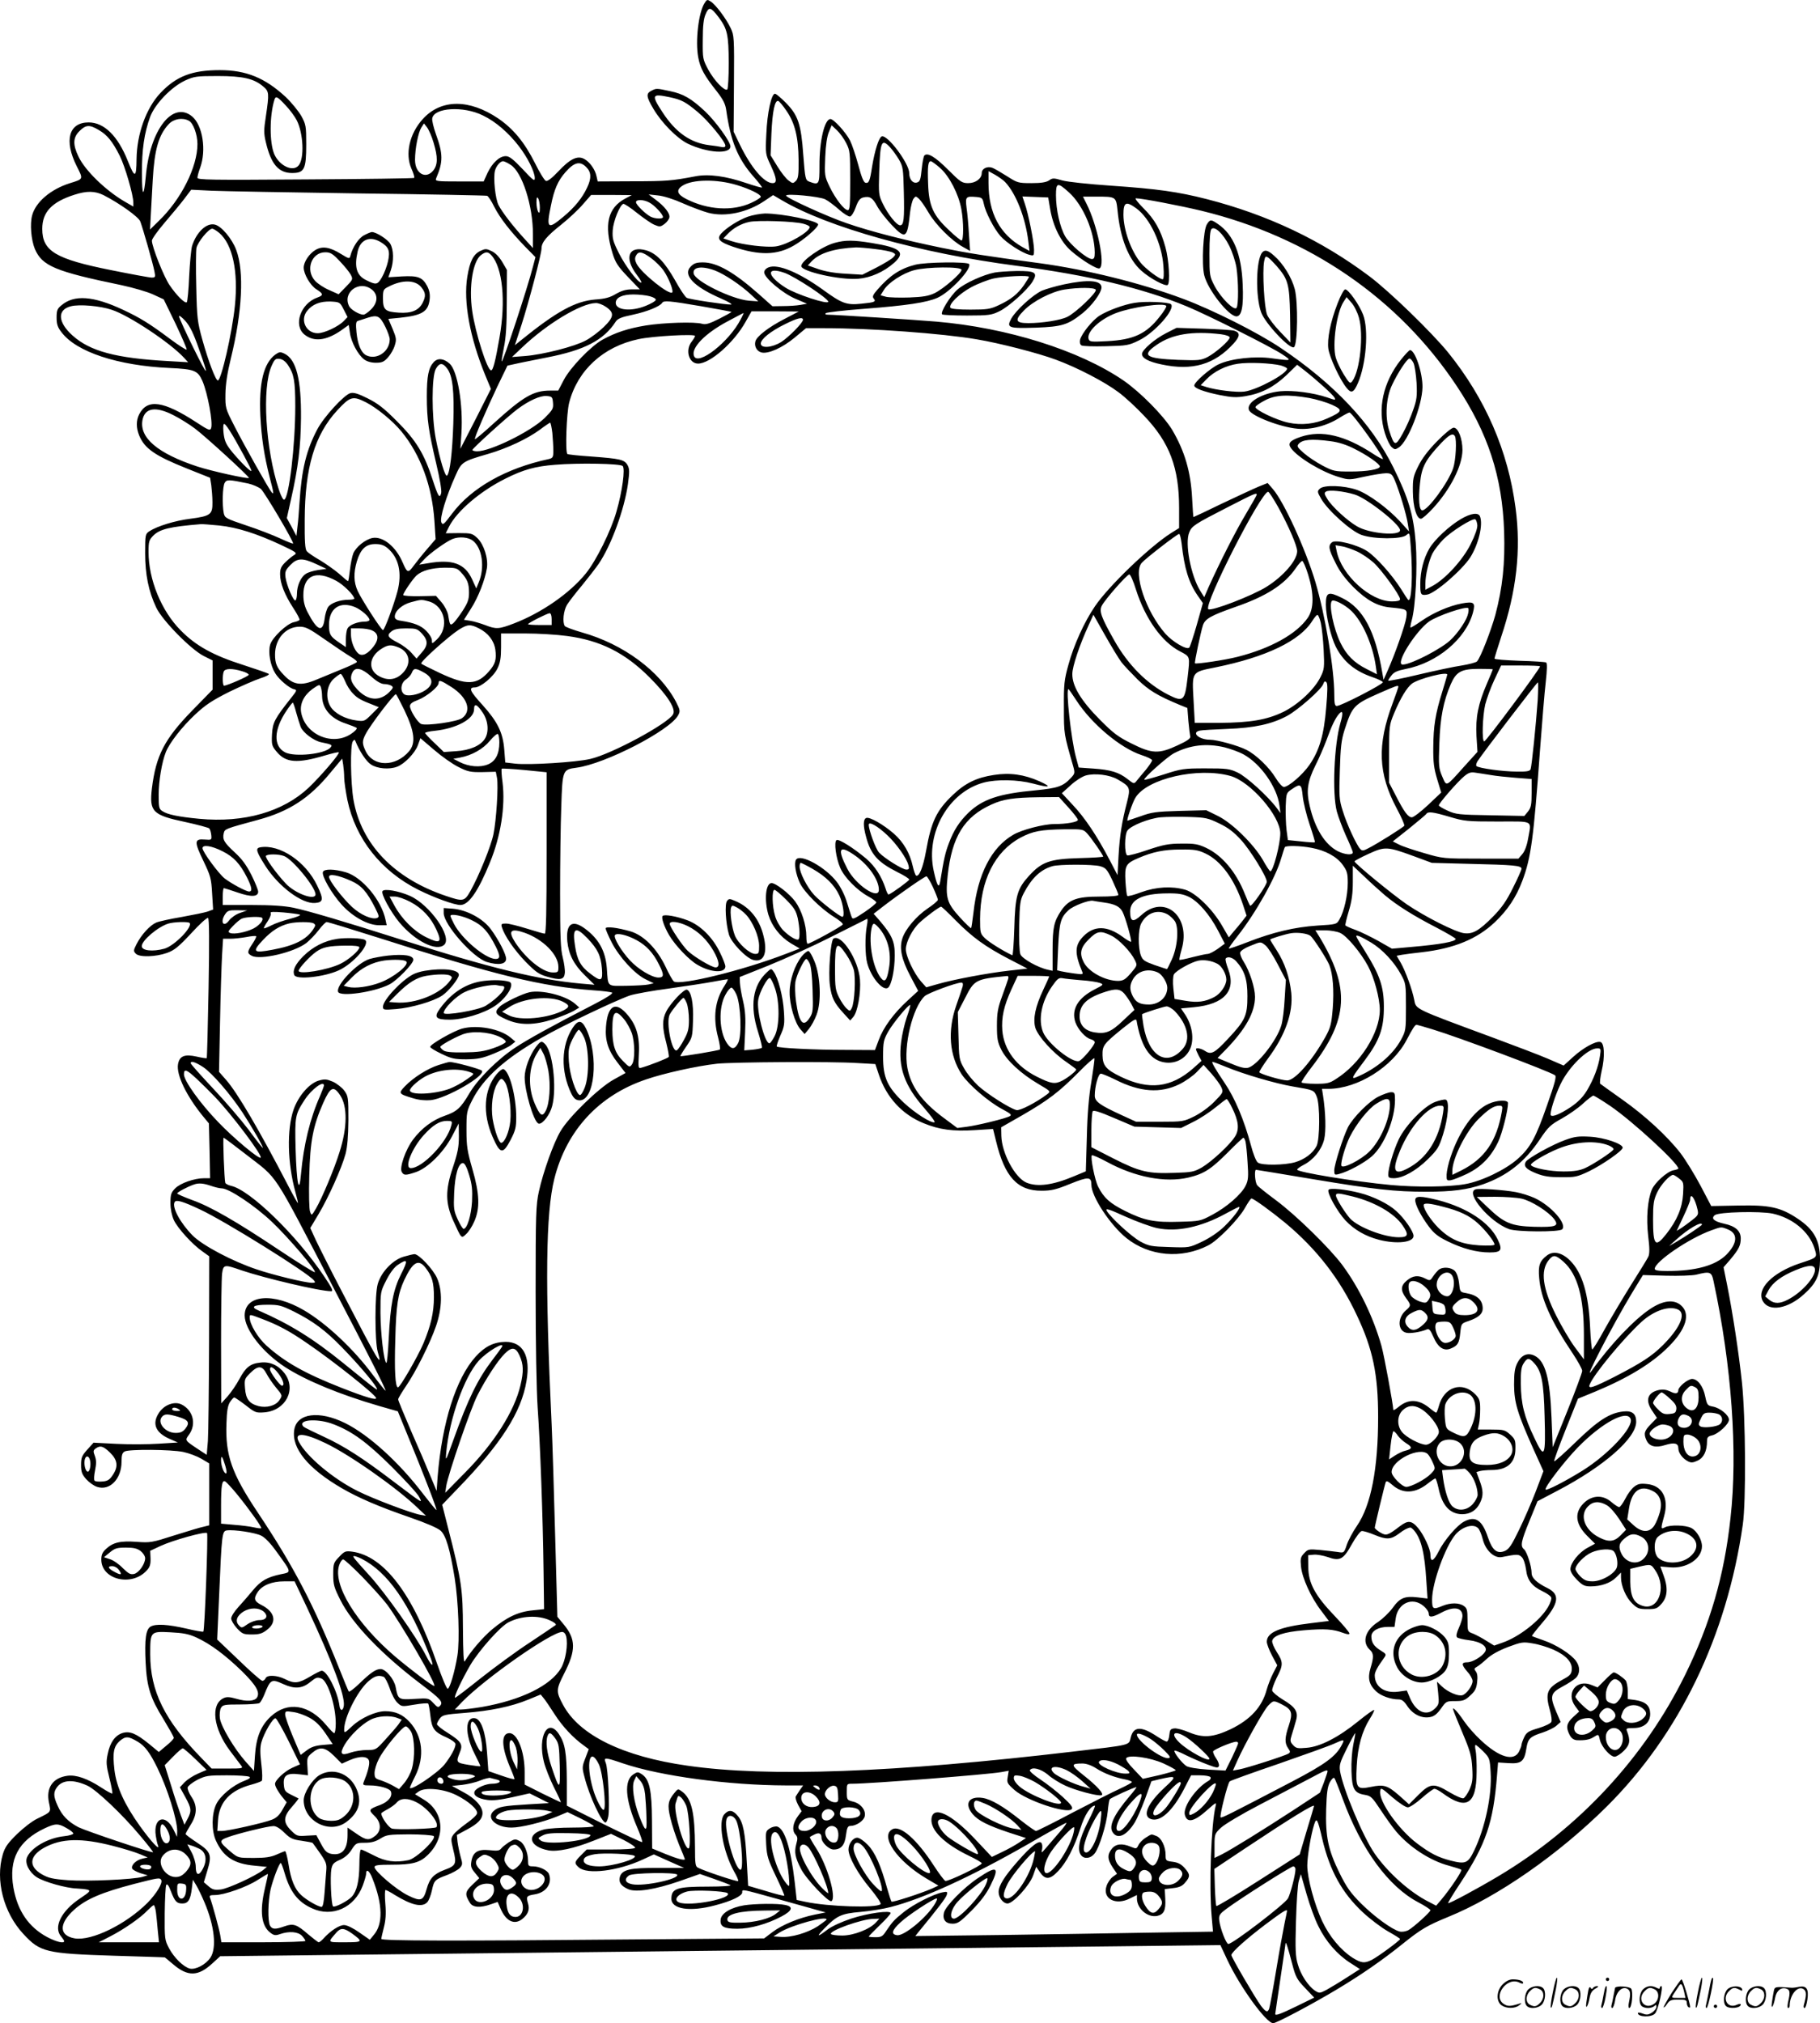 <svg version="1.0" xmlns="http://www.w3.org/2000/svg"
  viewBox="0 0 1079.036 1199.58"
 preserveAspectRatio="xMidYMid meet">
<g transform="translate(0.057,1200.58) scale(0.1,-0.1)"
fill="#000000" stroke="none">
<path d="M4177 11988 c-36 -55 -56 -226 -38 -322 12 -65 36 -109 111 -203 37
-48 50 -74 55 -110 26 -183 68 -287 160 -392 31 -35 54 -65 52 -67 -2 -2 -42
9 -89 25 -125 43 -228 57 -308 41 -136 -26 -171 -29 -371 -29 l-206 -1 -7 31
c-8 40 -41 86 -74 103 -40 21 -84 -1 -154 -76 -37 -39 -62 -58 -72 -55 -9 4
-38 51 -65 106 -62 123 -128 203 -217 264 -173 117 -340 116 -448 -3 -79 -87
-106 -207 -67 -295 12 -26 19 -51 16 -54 -3 -3 -293 -7 -645 -9 -564 -4 -640
-3 -640 10 0 9 7 35 16 59 38 104 15 251 -47 304 -115 96 -251 -79 -275 -354
-12 -131 -23 -123 -23 16 -1 141 14 242 49 337 29 76 124 175 206 214 55 25
68 27 194 27 149 0 215 -15 270 -62 35 -29 36 -40 16 -175 -13 -83 -13 -104 0
-157 30 -128 75 -181 155 -181 73 0 84 22 84 170 0 109 -2 118 -29 168 -17 29
-58 80 -93 113 -122 113 -234 159 -390 159 -165 0 -258 -36 -352 -135 -85 -90
-140 -243 -142 -392 -1 -114 -10 -116 -52 -11 -59 148 -140 228 -232 228 -118
0 -147 -107 -71 -259 40 -79 41 -76 -39 -101 -115 -36 -204 -112 -225 -191
-14 -51 -6 -145 16 -199 43 -101 121 -134 514 -215 69 -15 153 -39 187 -55
l63 -29 71 -146 c38 -81 68 -149 65 -152 -3 -3 -47 25 -98 63 -123 92 -177
125 -279 173 -177 83 -291 91 -366 26 -24 -19 -28 -31 -28 -72 0 -39 6 -58 29
-87 88 -117 334 -198 640 -212 150 -7 168 -15 196 -78 31 -73 63 -247 51 -279
-6 -16 -16 -12 -86 34 -196 128 -292 142 -340 49 -19 -37 -19 -81 0 -127 32
-77 95 -120 280 -194 l140 -56 7 -44 c3 -24 7 -70 7 -101 1 -73 -11 -82 -132
-98 -90 -11 -196 -44 -242 -74 -24 -16 -25 -20 -25 -130 0 -126 20 -226 66
-323 36 -76 206 -249 282 -287 l52 -26 0 -87 0 -86 -123 -126 c-163 -168 -213
-265 -237 -460 -16 -138 4 -158 198 -199 73 -16 137 -33 142 -38 5 -5 10 -22
12 -39 3 -30 2 -30 -39 -27 -62 5 -63 -12 -8 -126 43 -90 47 -104 52 -193 l6
-96 -33 -12 c-18 -6 -87 -20 -153 -32 -66 -11 -134 -26 -151 -33 -37 -16 -88
-71 -117 -128 -19 -37 -19 -42 -4 -57 22 -22 117 -19 185 5 44 16 68 36 143
116 49 54 94 95 100 91 7 -4 8 -139 3 -417 -4 -226 -9 -412 -11 -414 -2 -2
-29 2 -59 9 -72 16 -102 4 -111 -44 -12 -63 51 -193 154 -317 l29 -35 4 -163
3 -162 -36 0 c-57 0 -140 -29 -171 -60 -24 -25 -28 -36 -28 -87 0 -36 8 -74
20 -101 22 -48 111 -146 171 -187 l39 -28 -1 -506 c-1 -278 -4 -543 -7 -589
l-7 -82 -55 36 c-76 51 -75 49 -49 85 44 62 23 144 -46 178 -41 20 -101 -2
-132 -48 -44 -65 -23 -119 61 -156 l50 -22 -113 -7 c-62 -4 -174 -5 -250 -1
l-137 7 -37 -41 c-32 -36 -37 -47 -37 -91 0 -41 5 -55 30 -84 17 -19 46 -40
65 -46 75 -25 145 47 145 149 0 39 4 53 19 61 27 14 274 12 347 -3 33 -7 81
-25 107 -40 l47 -28 0 -184 0 -183 -32 -8 c-18 -3 -96 -27 -173 -51 -134 -43
-144 -45 -225 -39 -97 7 -140 -3 -182 -42 -21 -19 -28 -35 -28 -63 0 -119 180
-163 269 -65 19 20 24 36 23 71 l-2 46 62 29 c71 33 264 87 275 76 7 -7 -14
-577 -22 -584 -2 -3 -48 5 -102 18 -110 25 -178 29 -210 12 -29 -16 -37 -75
-30 -216 7 -142 28 -209 106 -334 33 -55 61 -104 61 -110 0 -6 -20 -27 -45
-47 l-44 -37 -58 48 c-78 63 -115 78 -159 64 -43 -15 -72 -55 -86 -124 -10
-47 -9 -66 10 -142 12 -48 20 -90 17 -92 -2 -3 -33 14 -68 37 -80 52 -147 75
-198 68 -87 -12 -128 -72 -109 -160 12 -57 15 -53 -69 -94 -30 -14 -84 -56
-121 -92 -55 -54 -71 -77 -84 -120 -45 -153 4 -345 122 -472 100 -108 133
-116 538 -129 164 -5 300 -9 301 -10 1 0 22 -18 47 -39 88 -76 150 -75 235 4
l46 42 605 7 c536 6 3013 33 4715 52 l610 7 42 -90 c75 -159 230 -373 271
-373 19 0 236 115 382 203 140 84 266 171 385 267 111 89 146 109 270 160 295
120 654 370 941 655 430 428 711 1009 806 1670 20 137 17 639 -5 845 -19 178
-55 413 -88 578 l-21 104 40 46 c51 61 62 84 62 125 0 45 -32 73 -97 87 -62
14 -81 31 -57 51 23 19 269 25 344 9 117 -26 213 -105 246 -202 19 -60 22 -57
-87 -93 -163 -55 -258 -153 -218 -224 37 -65 149 -46 245 42 73 66 93 111 94
204 0 114 -35 178 -132 243 -102 68 -166 82 -353 78 l-160 -3 -63 120 c-35 66
-88 152 -118 192 -79 102 -211 224 -350 322 -65 46 -122 87 -127 91 -4 4 0 37
8 74 21 88 17 170 -8 174 -28 6 -103 -36 -162 -90 l-55 -50 -92 40 c-51 22
-199 78 -328 126 -471 174 -455 167 -466 224 -11 59 -52 171 -79 218 l-25 43
32 6 c18 3 71 10 118 15 190 22 326 78 431 177 77 73 127 148 164 246 52 138
67 253 105 777 12 162 27 344 34 403 8 74 9 110 2 115 -6 3 -77 8 -158 10 -82
3 -148 8 -148 13 0 5 18 62 39 127 92 274 119 516 86 765 -44 339 -179 649
-400 923 -99 121 -347 362 -467 452 -284 213 -601 364 -963 457 -172 44 -294
61 -570 80 -130 9 -255 22 -287 31 -52 15 -58 15 -79 0 -17 -11 -46 -16 -105
-16 -78 0 -83 2 -144 41 -35 22 -74 45 -87 50 -31 11 -63 -5 -63 -31 0 -33
-36 -60 -80 -60 -37 0 -47 7 -120 80 -76 76 -121 103 -140 84 -5 -5 -12 -42
-16 -81 -6 -61 -10 -74 -27 -79 -25 -8 -47 18 -47 56 0 57 -130 230 -163 217
-17 -7 -41 -82 -57 -179 -13 -86 -19 -100 -39 -96 -11 2 -24 34 -43 106 -15
56 -37 121 -49 145 -24 47 -96 127 -116 127 -35 0 -66 -132 -65 -277 0 -112
-2 -116 -61 -94 -22 9 -24 15 -35 158 -13 184 -31 236 -104 310 -29 29 -57 53
-64 53 -21 0 -46 -113 -51 -237 -6 -120 -5 -122 26 -188 37 -79 39 -105 11
-105 -50 0 -128 92 -195 230 l-36 75 2 285 c2 273 1 287 -20 330 -26 55 -88
138 -118 157 -20 13 -23 12 -36 -9z m82 -83 c53 -71 60 -103 61 -272 0 -84 -4
-154 -9 -158 -17 -10 -77 53 -112 117 -33 62 -34 65 -33 178 0 82 5 126 17
152 19 45 30 43 76 -17z m-2566 -524 c25 -26 55 -67 66 -89 39 -77 46 -225 11
-267 -34 -41 -115 -2 -145 68 -28 68 -28 225 1 320 8 26 17 22 67 -32z m2969
-32 c50 -72 71 -157 72 -291 1 -89 -2 -110 -16 -125 -17 -16 -19 -16 -44 3
-14 10 -44 48 -66 84 l-40 65 5 130 c6 131 20 199 41 192 6 -2 28 -28 48 -58z
m-1799 -28 c75 -36 151 -102 212 -181 52 -67 95 -153 95 -190 0 -21 -9 -15
-72 53 -56 59 -79 77 -100 77 -37 0 -79 -39 -108 -99 l-23 -51 -145 0 c-133 0
-144 1 -137 18 42 98 42 144 -2 265 -13 37 -23 78 -21 90 9 65 185 76 301 18z
m-1744 -31 c26 -13 51 -82 51 -138 0 -136 -96 -328 -230 -457 l-51 -50 5 95
c3 52 8 142 11 199 10 180 35 267 95 331 30 32 82 40 119 20z m1451 -130 c26
-86 25 -130 -1 -164 -44 -56 -109 -20 -109 62 0 67 19 162 37 191 l16 25 18
-23 c10 -13 28 -53 39 -91z m-1985 75 c50 -29 81 -67 125 -154 31 -63 80 -231
80 -277 l0 -23 -52 30 c-113 66 -235 185 -273 266 -35 72 -33 114 6 152 37 37
59 39 114 6z m4431 -77 c23 -45 24 -57 24 -223 0 -145 -2 -175 -14 -175 -21 0
-73 66 -108 139 -30 62 -30 67 -26 175 3 73 11 125 22 150 l16 39 31 -29 c17
-16 42 -50 55 -76z m260 -25 c15 -16 38 -48 53 -73 24 -42 26 -54 29 -193 4
-159 0 -197 -22 -197 -20 0 -72 64 -102 127 -25 51 -26 58 -22 190 6 181 14
199 64 146z m-2250 -104 c69 -42 134 -244 133 -414 l0 -80 -50 55 c-67 73
-132 157 -154 200 -19 37 -32 161 -21 204 7 27 31 56 48 56 6 0 26 -9 44 -21z
m2548 -20 c54 -48 109 -154 125 -243 14 -74 14 -186 1 -186 -5 0 -39 27 -74
61 -94 87 -120 145 -124 276 -4 103 0 133 16 133 5 0 30 -18 56 -41z m-2099 6
c30 -29 32 -65 6 -120 -29 -63 -75 -119 -141 -174 -94 -79 -103 -71 -74 67 19
96 42 147 85 196 52 60 87 69 124 31z m2484 -89 c65 -69 120 -212 137 -350 l7
-58 -42 23 c-134 76 -201 202 -201 380 l0 70 40 -22 c22 -13 49 -32 59 -43z
m-1589 -18 c78 -24 140 -55 140 -69 0 -5 -26 -22 -57 -36 -111 -51 -257 -42
-385 23 -55 28 -62 53 -22 79 59 38 204 40 324 3z m1967 -43 c84 -75 152 -235
153 -357 0 -30 -4 -38 -17 -38 -29 0 -130 86 -158 134 -31 53 -55 158 -55 244
0 76 9 79 77 17z m-4212 -6 c413 -5 755 -12 762 -14 7 -2 26 -31 42 -64 35
-69 97 -148 184 -238 l61 -62 -14 -53 c-32 -127 -179 -572 -186 -565 -2 2 4
39 13 83 12 56 17 134 17 269 l1 190 -28 48 c-18 30 -41 54 -63 64 -31 15 -37
15 -67 1 -41 -20 -62 -61 -77 -153 -24 -148 15 -360 106 -583 l34 -82 -90
-178 -91 -177 6 90 c11 172 -23 371 -69 414 -35 32 -71 36 -95 10 -31 -34 -41
-82 -41 -204 0 -136 11 -208 56 -399 21 -88 33 -159 29 -174 -9 -35 -18 -20
-50 78 -50 155 -98 234 -210 346 -79 80 -116 108 -176 138 -56 28 -82 36 -102
31 -37 -10 -156 -139 -196 -214 -65 -123 -93 -236 -106 -436 -3 -49 -8 -114
-12 -143 l-6 -54 -28 53 -29 53 25 112 c43 190 57 311 59 479 2 232 -28 350
-98 384 -25 12 -31 11 -55 -6 -69 -52 -97 -168 -88 -363 7 -132 22 -233 56
-367 24 -91 25 -101 12 -87 -15 15 -164 280 -222 394 -53 104 -54 106 -53 190
1 59 11 124 32 210 68 277 80 517 32 644 -25 67 -88 141 -126 150 -49 13 -110
-44 -136 -127 -5 -18 -13 -98 -17 -179 -3 -80 -10 -150 -14 -154 -10 -10 -60
39 -102 101 -34 49 -105 228 -105 264 0 10 34 58 76 107 42 49 95 113 117 142
l40 53 121 -6 c67 -3 459 -10 871 -16z m-1512 -10 c94 -48 208 -129 218 -156
16 -42 76 -253 84 -296 7 -34 5 -37 -16 -37 -13 0 -121 20 -240 44 -331 66
-409 113 -409 245 0 99 56 159 190 202 74 24 122 23 173 -2z m3096 -19 c-107
-56 -130 -156 -78 -326 17 -55 31 -77 91 -140 l71 -74 -48 0 c-35 0 -61 -8
-94 -27 -35 -21 -64 -29 -123 -33 -118 -10 -228 -70 -444 -245 l-32 -26 40
123 c45 141 118 418 118 451 0 36 30 72 117 141 45 36 103 90 129 121 l48 55
120 0 121 -1 -36 -19z m340 -30 c52 -23 120 -48 150 -56 99 -26 230 1 332 70
l52 35 51 -30 c272 -161 823 -315 1392 -389 423 -55 750 -133 1010 -241 121
-50 492 -236 564 -283 61 -40 59 -41 -57 -25 -103 15 -245 -1 -318 -35 -50
-23 -145 -106 -145 -126 0 -16 55 -37 153 -57 72 -14 97 -15 151 -6 95 16 168
54 242 124 l64 62 43 -33 c81 -64 168 -144 178 -161 9 -17 6 -17 -45 1 -80 27
-202 43 -276 36 -110 -11 -203 -67 -186 -111 13 -35 186 -102 287 -111 80 -8
176 17 252 66 26 16 52 30 57 30 16 0 207 -266 198 -276 -2 -2 -29 12 -59 32
-167 109 -303 141 -427 100 -65 -22 -79 -38 -59 -67 39 -55 186 -144 289 -173
53 -16 60 -16 149 4 51 11 108 20 126 20 30 0 36 -5 53 -45 26 -62 68 -200 76
-255 l7 -45 -51 57 c-75 81 -188 164 -257 189 -78 27 -197 31 -221 7 -16 -15
-15 -19 9 -61 42 -71 178 -192 239 -213 74 -26 238 -26 265 -1 20 17 20 16 26
-65 14 -176 5 -341 -16 -318 -3 3 -21 31 -41 63 -54 85 -148 190 -201 225 -60
39 -187 71 -209 52 -23 -19 -20 -40 21 -121 25 -52 58 -95 107 -145 79 -78
142 -113 220 -120 100 -10 99 -10 93 -59 -6 -44 -67 -218 -111 -316 l-24 -54
-7 40 c-42 250 -114 384 -238 445 -83 41 -97 35 -97 -39 0 -67 30 -192 59
-250 45 -88 114 -145 217 -180 32 -11 60 -24 62 -30 4 -11 -248 -141 -273
-141 -12 0 -15 14 -15 68 0 150 -54 472 -112 667 -58 194 -186 475 -252 551
l-31 36 -50 -20 c-27 -11 -126 -57 -219 -101 -92 -45 -169 -81 -171 -81 -1 0
-5 51 -8 113 -8 156 -44 278 -118 404 -51 84 -188 223 -289 293 -262 179 -689
313 -1110 349 -117 10 -602 41 -645 41 -11 0 -15 3 -10 9 6 5 109 17 230 26
248 19 369 37 432 65 75 33 205 172 188 200 -9 15 -260 12 -320 -4 -90 -23
-151 -64 -224 -148 -26 -30 -31 -41 -22 -52 16 -19 7 -23 -74 -31 -87 -9 -114
1 -228 84 -142 102 -265 153 -320 132 -16 -6 -27 -18 -27 -30 0 -32 110 -125
186 -157 l68 -29 -39 -7 c-22 -4 -68 -7 -103 -7 l-63 -1 -82 73 c-146 129
-247 187 -330 187 -38 0 -53 -5 -72 -24 -50 -50 17 -120 181 -191 44 -19 69
-35 57 -35 -40 0 -246 31 -262 40 -9 4 -41 52 -70 105 -61 107 -110 158 -169
176 -106 31 -135 -43 -57 -145 19 -25 31 -46 26 -46 -20 0 -93 97 -132 174
-36 72 -40 87 -37 137 4 55 42 149 63 156 6 1 42 -22 80 -53 39 -31 85 -63
104 -71 31 -13 36 -13 60 5 14 10 27 28 29 39 4 24 -29 66 -82 105 l-41 31 55
-6 c33 -3 93 -22 149 -47z m843 24 c18 -9 55 -37 82 -61 27 -24 56 -42 65 -41
9 2 24 26 34 55 14 39 25 53 44 58 39 9 56 -1 83 -52 14 -26 53 -76 87 -112
82 -86 92 -79 108 76 4 34 13 70 20 80 13 17 14 17 33 0 11 -10 37 -48 58 -84
42 -71 136 -165 202 -201 l43 -24 -7 99 c-3 54 -9 124 -14 156 -8 66 -5 70 56
65 35 -3 39 -6 46 -40 10 -51 61 -149 99 -192 34 -39 129 -101 172 -111 26 -7
27 -6 27 30 0 45 -34 216 -55 274 l-14 42 76 -3 77 -3 12 -71 c17 -100 63
-193 124 -246 63 -55 156 -112 169 -103 35 21 -14 257 -78 383 l-21 42 77 0
c120 0 119 0 128 -82 16 -166 65 -290 142 -358 49 -44 140 -93 155 -84 16 10
8 149 -13 224 -28 102 -63 165 -132 233 -31 31 -51 57 -43 57 35 0 260 -43
389 -74 638 -155 1168 -519 1513 -1039 186 -280 270 -537 281 -862 6 -191 -9
-332 -52 -495 -27 -97 -89 -256 -109 -276 -6 -6 -47 -17 -90 -24 -43 -6 -159
-31 -257 -54 -99 -24 -179 -39 -179 -36 0 4 9 19 20 32 14 19 36 28 82 37 188
36 358 179 400 334 16 60 7 68 -65 55 -75 -14 -168 -54 -239 -103 -34 -24 -64
-42 -66 -40 -2 2 1 20 7 42 23 81 35 315 24 460 -13 166 -43 266 -133 448
-129 260 -353 497 -668 708 -135 91 -404 226 -578 291 -251 94 -571 173 -849
211 -328 44 -423 59 -580 91 -224 46 -423 97 -565 146 -117 40 -360 151 -360
164 0 14 198 -5 232 -22z m-1692 -49 c0 -29 -3 -36 -10 -25 -5 8 -10 33 -10
55 0 29 3 36 10 25 5 -8 10 -33 10 -55z m649 30 c30 -15 81 -70 81 -86 0 -13
-47 -11 -73 2 -32 17 -87 71 -87 86 0 17 44 17 79 -2z m2888 -35 c81 -60 151
-209 160 -342 4 -48 2 -78 -4 -78 -20 0 -103 63 -131 98 -59 74 -101 194 -102
284 0 76 15 83 77 38z m-5438 -145 c79 -67 114 -228 93 -432 -16 -160 -81
-443 -101 -443 -13 0 -56 113 -92 242 -29 105 -32 127 -36 311 -3 109 -2 213
1 232 7 35 72 115 94 115 6 0 24 -11 41 -25z m1614 -133 c66 -73 86 -270 48
-487 -24 -138 -38 -195 -50 -195 -23 0 -93 221 -112 352 -21 145 4 298 54 333
28 20 40 19 60 -3z m947 -17 c26 -19 59 -52 74 -74 30 -43 60 -120 51 -129
-18 -18 -182 114 -211 169 -11 22 -12 34 -4 49 15 28 36 25 90 -15z m378 -73
c57 -22 150 -84 212 -141 l45 -42 -56 4 c-102 9 -319 116 -327 161 -8 39 49
47 126 18z m1462 4 c0 -20 -106 -112 -159 -138 -35 -17 -69 -23 -150 -26 -58
-2 -121 0 -138 4 l-33 9 20 32 c26 43 112 99 180 117 76 20 280 22 280 2z
m-1049 -18 c60 -21 259 -152 259 -171 0 -19 -192 44 -253 83 -113 72 -117 127
-6 88z m-798 -139 c22 -6 37 -15 34 -22 -2 -7 -28 -22 -58 -34 -87 -36 -179
-27 -179 17 0 32 39 50 105 50 33 0 77 -5 98 -11z m304 -59 c97 -17 178 -32
179 -33 2 -2 -31 -20 -72 -41 -60 -30 -81 -36 -102 -30 -43 13 -228 7 -334
-10 -104 -17 -180 -42 -256 -84 -69 -38 -192 -166 -230 -239 l-33 -63 -48 0
c-98 0 -159 -35 -331 -191 -61 -56 -113 -100 -115 -97 -5 5 62 162 132 310
l61 126 73 16 c41 8 112 23 159 32 224 43 339 103 410 213 12 18 34 27 102 41
84 18 160 49 173 70 9 15 39 13 232 -20z m-566 -3 c52 -35 50 -60 -13 -121
-29 -28 -77 -64 -106 -79 -66 -36 -255 -84 -359 -92 l-78 -6 60 57 c147 140
348 261 436 263 14 1 41 -9 60 -22z m-2929 -18 c104 -34 347 -196 428 -284
l25 -27 -120 7 c-307 17 -462 58 -566 152 -88 79 -91 153 -9 173 50 13 175 2
242 -21z m3987 -55 c-93 -48 -164 -103 -171 -132 -8 -29 8 -59 36 -66 40 -10
125 28 198 89 l66 55 109 0 c273 0 699 -31 903 -66 133 -22 366 -82 470 -121
125 -46 289 -131 371 -193 37 -27 105 -90 152 -140 151 -158 207 -307 207
-548 l0 -117 -48 -30 c-126 -80 -370 -314 -451 -434 -63 -92 -126 -231 -157
-346 -25 -89 -28 -117 -27 -255 0 -159 0 -155 55 -347 11 -40 10 -44 -12 -68
-48 -52 -79 -62 -210 -75 -218 -20 -314 -52 -399 -133 -54 -53 -87 -103 -116
-181 -21 -55 -29 -89 -51 -225 -8 -47 -19 -29 -39 62 -49 225 88 467 297 523
77 20 200 18 292 -6 101 -27 115 -21 37 14 -90 40 -175 52 -269 37 -102 -15
-171 -49 -243 -118 -97 -92 -128 -157 -159 -331 -18 -101 -42 -158 -60 -147
-4 3 -13 28 -19 55 -17 77 -55 143 -112 193 -62 54 -144 101 -164 93 -18 -7
-19 -46 -1 -111 27 -104 69 -151 186 -210 39 -19 70 -39 70 -44 0 -7 -97 -78
-122 -89 -3 -2 -12 14 -18 35 -23 71 -63 133 -114 177 -76 64 -163 119 -177
111 -16 -11 -4 -105 22 -165 24 -56 100 -133 166 -169 26 -14 48 -31 48 -36
-1 -6 -32 -31 -70 -57 -60 -40 -71 -45 -76 -30 -4 9 -16 49 -28 87 -12 41 -37
91 -59 120 -67 89 -218 172 -243 134 -13 -20 -2 -86 23 -139 26 -55 124 -152
201 -200 31 -19 55 -39 53 -45 -2 -10 -193 -114 -208 -115 -5 0 -8 19 -8 43 0
68 -28 156 -66 208 -34 46 -115 109 -140 109 -35 0 -45 -99 -19 -188 21 -68
69 -130 133 -169 l53 -31 -78 -30 c-258 -100 -631 -191 -669 -165 -6 5 -29 44
-49 88 -51 106 -128 184 -205 208 -79 23 -150 32 -150 18 0 -6 16 -44 36 -83
44 -86 137 -188 202 -219 l47 -23 -30 -7 c-16 -4 -76 -7 -132 -8 -117 -1 -108
-10 -116 105 -8 102 -48 174 -131 235 -75 55 -113 27 -103 -78 8 -76 39 -137
104 -200 l57 -56 -80 7 c-254 23 -541 93 -1070 262 -326 104 -552 171 -636
188 -53 11 -131 16 -248 16 l-170 0 0 50 c0 28 3 50 7 50 3 0 40 -12 81 -26
81 -28 122 -26 122 5 0 10 -18 55 -40 99 -30 59 -57 96 -99 134 -63 58 -74 77
-65 114 6 25 8 26 204 79 184 50 304 128 428 279 l70 84 6 -36 c3 -20 6 -55 6
-77 0 -22 9 -82 19 -133 48 -229 199 -421 421 -532 94 -47 213 -90 249 -90 49
0 105 80 175 252 64 155 92 333 75 473 -6 42 -8 80 -5 83 3 2 64 -1 136 -8
l130 -13 0 -479 c0 -353 -3 -478 -11 -478 -7 0 -54 14 -106 30 -51 16 -107 30
-124 30 -27 0 -30 -3 -24 -22 15 -50 74 -136 140 -204 60 -61 79 -75 128 -89
78 -23 101 -18 105 21 2 18 -4 59 -12 92 -13 48 -16 123 -16 383 0 178 3 409
7 513 7 217 8 219 90 230 169 22 555 221 603 311 13 24 12 31 -13 80 -96 182
-312 342 -557 411 -52 15 -98 32 -102 38 -15 22 -8 91 13 126 12 19 52 71 89
115 36 44 81 102 99 128 74 109 151 319 173 471 10 75 10 91 -2 114 -19 33
-43 38 -214 51 -76 5 -140 12 -143 15 -13 13 -5 244 11 305 50 192 202 332
411 376 83 18 335 32 335 19 0 -5 -9 -20 -20 -34 -40 -51 -16 -130 38 -130 71
0 212 123 282 248 l35 62 140 0 140 -1 -86 -45z m-258 -1 c-68 -134 -254 -279
-277 -218 -19 48 66 135 202 207 49 26 90 48 92 48 1 0 -6 -17 -17 -37z
m-3214 -171 c64 -181 59 -180 -32 3 -46 94 -84 177 -84 185 0 8 16 -4 38 -28
27 -31 48 -74 78 -160z m3583 168 c0 -18 -83 -102 -129 -132 -55 -34 -121 -39
-121 -9 0 26 58 73 144 115 72 36 106 44 106 26z m-3053 -269 c35 -52 43 -95
43 -243 0 -234 -37 -546 -66 -555 -6 -2 -20 25 -31 59 -80 243 -101 603 -44
733 18 41 24 46 48 43 18 -2 35 -15 50 -37z m5886 -2 c20 -6 37 -14 37 -19 0
-30 -178 -126 -253 -136 -45 -6 -168 9 -225 27 l-34 11 34 35 c44 46 116 82
186 92 64 10 197 4 255 -10z m-4942 -19 c32 -43 42 -131 36 -325 -6 -175 -20
-291 -37 -309 -11 -11 -43 97 -67 219 -25 130 -25 368 0 413 21 38 41 39 68 2z
m627 -203 c3 -34 -2 -42 -51 -91 -82 -79 -319 -196 -399 -196 -15 0 -28 4 -28
8 0 9 213 202 270 244 66 49 133 79 170 76 33 -3 35 -6 38 -41z m4484 29 c43
-8 103 -26 134 -40 67 -31 64 -40 -27 -81 -73 -33 -154 -42 -232 -25 -68 14
-200 77 -194 93 2 7 27 24 56 39 62 33 136 36 263 14z m-5592 -26 c64 -33 157
-109 209 -172 114 -139 182 -324 196 -531 l7 -108 -49 -57 c-27 -31 -63 -76
-80 -99 -34 -47 -39 -45 -66 17 -40 95 -118 158 -180 146 -42 -9 -96 -52 -113
-91 -7 -18 -16 -62 -20 -99 -4 -36 -9 -66 -11 -66 -3 0 -26 19 -52 43 -27 23
-78 59 -114 81 -37 21 -72 45 -79 54 -10 11 -13 61 -12 186 1 309 59 504 193
649 77 83 92 87 171 47z m-1144 -75 c38 -19 96 -55 129 -80 64 -48 326 -288
320 -293 -7 -7 -224 41 -306 68 -234 77 -344 170 -325 275 14 73 78 83 182 30z
m420 -241 c24 -44 44 -84 44 -89 0 -12 -54 40 -110 106 -38 46 -48 66 -54 108
-4 28 -4 56 0 62 7 11 47 -52 120 -187z m1828 135 c3 -34 6 -81 6 -105 0 -39
-3 -44 -27 -50 -253 -54 -458 -170 -573 -323 -50 -66 -55 -71 -64 -52 -11 24
29 155 84 277 36 81 40 84 195 129 113 33 233 90 305 143 30 23 58 41 61 42 3
0 9 -28 13 -61z m4613 -49 c48 -6 95 -21 140 -44 77 -38 153 -91 153 -106 0
-17 -74 -30 -174 -30 -93 0 -102 2 -165 35 -36 19 -86 52 -111 74 -38 33 -43
41 -32 54 22 27 77 32 189 17z m-4196 -147 c16 -16 -2 -150 -37 -271 -32 -113
-120 -291 -182 -367 -95 -117 -261 -232 -424 -295 -91 -35 -107 -36 -173 -10
-27 10 -67 22 -87 25 l-38 6 41 65 c44 68 84 172 95 241 9 58 -18 141 -56 178
-30 28 -36 30 -110 30 l-78 -1 20 40 c47 92 185 210 334 284 105 53 177 73
293 82 143 12 388 7 402 -7z m-2220 -104 c27 -6 61 -21 75 -32 23 -21 198
-317 191 -324 -2 -2 -37 12 -78 31 -41 19 -131 54 -201 77 -119 40 -126 44
-132 72 -10 49 -7 157 5 179 12 22 25 21 140 -3z m6559 -65 c72 -21 270 -177
270 -212 0 -36 -183 -20 -255 23 -57 33 -149 117 -176 162 -18 29 -20 37 -8
44 17 12 103 3 169 -17z m-452 -76 c62 -113 112 -229 112 -260 0 -54 -81 -148
-181 -211 -84 -53 -331 -148 -346 -133 -28 27 313 696 355 696 5 0 32 -42 60
-92z m-128 75 c0 -5 -30 -57 -66 -118 -61 -102 -154 -286 -219 -430 l-26 -60
-25 40 c-55 91 -91 280 -64 344 15 38 30 48 225 148 162 83 175 89 175 76z
m-6151 -183 c107 -11 222 -48 366 -115 89 -42 98 -48 80 -59 -11 -6 -34 -25
-52 -42 -27 -26 -33 -40 -33 -73 0 -53 26 -120 78 -200 23 -35 40 -67 37 -71
-3 -4 -17 -10 -33 -13 -42 -9 -129 -91 -141 -134 -13 -44 1 -123 30 -169 23
-38 85 -90 113 -95 17 -4 15 -9 -17 -49 -100 -126 -111 -148 -115 -218 -3 -63
-1 -69 28 -104 54 -65 121 -70 284 -22 44 13 81 22 84 19 8 -7 -105 -139 -178
-209 -153 -144 -384 -210 -649 -185 -124 12 -188 25 -218 45 -21 13 -23 22
-23 97 0 81 19 194 42 252 21 55 96 151 174 224 63 59 102 84 203 135 70 34
153 70 184 80 32 10 55 22 50 26 -4 4 -74 28 -154 54 -176 56 -279 113 -369
205 -114 115 -190 301 -190 464 0 62 3 71 28 97 39 39 99 53 282 68 8 1 57 -3
109 -8z m5706 -107 c16 -147 42 -231 94 -307 l32 -46 -36 -128 c-20 -70 -40
-131 -45 -136 -15 -15 -98 34 -141 82 -116 132 -193 360 -141 420 22 26 211
172 222 172 5 0 11 -26 15 -57z m-4202 17 c56 -44 72 -160 34 -249 l-14 -34
-25 55 c-43 93 -117 120 -263 94 l-50 -8 30 32 c32 35 130 105 167 120 40 16
94 11 121 -10z m-505 -45 c66 -56 86 -146 58 -255 -22 -82 -77 -230 -86 -230
-10 0 -125 178 -150 232 -24 52 -25 107 -5 175 22 73 53 103 109 103 33 0 52
-6 74 -25z m5745 -18 c29 -13 73 -43 99 -66 47 -42 158 -195 158 -218 0 -9
-16 -13 -48 -13 -128 0 -300 157 -328 299 l-7 34 37 -6 c20 -3 60 -17 89 -30z
m-6168 -76 l60 -28 -50 -7 c-27 -4 -61 -14 -73 -23 -29 -18 -52 -70 -52 -117
0 -19 -4 -37 -9 -40 -11 -7 -52 88 -59 137 -4 33 0 43 29 73 41 42 72 43 154
5z m5880 -62 c35 -113 35 -202 -2 -256 -66 -96 -220 -182 -418 -232 -74 -19
-245 -44 -251 -38 -4 4 34 184 47 225 13 39 47 58 192 109 183 63 291 132 358
229 16 24 34 44 39 44 5 0 21 -36 35 -81z m-5023 14 c38 -41 48 -66 48 -121 0
-40 -7 -60 -38 -108 -21 -32 -46 -65 -55 -73 -19 -15 -21 -12 -31 50 -4 20
-21 53 -39 74 l-33 38 -97 -2 c-53 -1 -97 2 -97 7 0 13 57 96 79 116 32 29 91
45 167 46 64 0 73 -2 96 -27z m-739 -51 c42 -22 107 -87 107 -106 0 -3 -15 -6
-32 -6 -52 0 -106 -19 -123 -43 -8 -11 -18 -43 -21 -70 -11 -84 -43 -72 -100
37 -18 34 -26 65 -26 102 -1 118 74 152 195 86z m4741 -51 c55 -173 153 -311
261 -367 62 -33 60 -26 45 -158 -16 -137 -25 -144 -113 -100 -128 65 -239 177
-321 322 -79 140 -91 174 -74 207 20 38 149 185 163 185 6 0 24 -40 39 -89z
m-4192 -71 c95 -27 122 -154 48 -225 -30 -28 -30 -28 -30 -6 0 13 -15 38 -33
56 -32 32 -72 48 -149 60 -29 4 -38 11 -38 25 0 33 43 71 95 85 63 17 62 17
107 5z m5470 -57 c66 -64 126 -201 144 -326 l7 -49 -61 31 c-74 37 -120 83
-155 155 -41 83 -71 229 -51 249 12 11 78 -23 116 -60z m-5907 23 c37 -16 85
-58 85 -76 0 -5 -13 -10 -29 -10 -41 0 -90 -19 -101 -40 -6 -10 -10 -39 -10
-65 l0 -46 -44 30 c-49 34 -56 46 -56 102 0 99 65 142 155 105z m6595 -50
c-15 -46 -77 -130 -121 -162 -90 -67 -254 -143 -271 -126 -24 24 89 198 163
252 47 34 219 93 233 80 4 -4 3 -24 -4 -44z m-5430 -21 l0 -35 -70 0 c-38 0
-70 2 -70 5 0 7 113 64 128 65 7 0 12 -13 12 -35z m3377 -254 c15 -20 59 -66
97 -104 66 -64 118 -96 253 -152 l42 -17 6 -77 c4 -42 9 -83 11 -92 3 -11 -17
-26 -74 -52 -111 -52 -152 -51 -273 10 -79 39 -109 61 -189 142 -112 113 -164
199 -163 271 0 44 43 173 99 294 l26 57 69 -122 c38 -67 81 -138 96 -158z
m1183 232 c6 -27 14 -98 17 -160 5 -103 4 -116 -18 -160 -35 -73 -131 -163
-219 -207 -98 -48 -198 -65 -381 -66 l-146 0 -7 128 c-10 178 -14 172 130 201
300 61 500 157 574 276 12 19 25 35 30 35 5 0 14 -21 20 -47z m-4991 -33 c54
-27 89 -72 97 -125 8 -59 0 -87 -38 -130 -71 -82 -132 -84 -290 -10 -57 27
-107 52 -111 56 -10 8 158 159 222 201 53 33 69 34 120 8z m-913 -66 c59 -41
127 -87 151 -101 24 -14 41 -28 38 -33 -3 -4 -44 -24 -92 -43 -49 -20 -115
-47 -148 -61 -92 -39 -138 -32 -196 31 -39 41 -49 66 -49 118 0 93 63 165 146
165 36 0 57 -11 150 -76z m279 54 c39 -17 42 -52 10 -94 -35 -46 -68 -62 -91
-43 -24 20 -44 72 -44 114 l0 35 50 0 c27 0 61 -5 75 -12z m296 -19 c37 -40
37 -70 -2 -113 l-30 -35 -31 35 c-17 19 -53 46 -79 59 -61 31 -68 44 -39 67
16 13 39 18 87 18 60 0 67 -2 94 -31z m860 -14 c197 -26 343 -99 489 -245 106
-106 158 -187 140 -219 -29 -55 -366 -237 -491 -265 -84 -20 -365 -37 -444
-28 l-60 7 -6 77 c-8 101 -40 165 -129 264 -74 81 -85 104 -46 104 35 0 111
63 135 113 16 33 21 62 21 125 l0 82 143 0 c78 0 190 -7 248 -15z m-996 -69
c65 -28 75 -98 21 -152 -39 -39 -86 -45 -136 -19 -72 37 -65 118 14 166 37 23
56 24 101 5z m6765 -111 c0 -15 -320 -445 -331 -445 -15 0 -10 150 6 219 9 35
33 102 55 148 l39 83 115 0 c64 0 116 -2 116 -5z m-7695 -29 c22 -6 40 -16 39
-21 0 -9 -126 -63 -146 -65 -9 0 -11 62 -2 84 7 19 51 20 109 2z m765 -31 c33
-30 60 -45 78 -45 15 0 34 -5 42 -10 12 -8 11 -13 -9 -34 -58 -61 -131 -56
-195 14 -37 41 -44 67 -26 101 17 32 55 23 110 -26z m315 22 c53 -30 56 -70 7
-103 -41 -28 -107 -40 -127 -24 -25 20 -19 67 11 87 14 9 30 27 35 40 11 29
23 29 74 0z m6335 20 c0 -2 -16 -40 -35 -84 -52 -121 -68 -201 -62 -311 l6
-94 -78 -86 c-112 -125 -104 -122 -131 -60 -21 49 -22 63 -17 198 5 152 24
248 68 350 32 73 62 90 167 90 45 0 82 -1 82 -3z m-6805 -69 c9 -24 30 -57 47
-74 27 -29 48 -40 128 -71 l25 -10 -43 -43 c-41 -41 -44 -42 -89 -36 -68 9
-129 42 -154 82 -32 52 -23 128 20 166 17 15 35 28 40 28 5 0 16 -19 26 -42z
m6535 38 c0 -2 -13 -47 -29 -99 -42 -135 -53 -205 -54 -332 -1 -89 4 -125 23
-189 l24 -79 -78 -74 c-43 -40 -86 -73 -96 -73 -22 0 -45 30 -96 130 l-39 75
0 170 c0 165 1 172 29 240 39 93 76 154 107 178 40 29 209 73 209 53z m-5902
-75 c93 -61 120 -140 61 -183 -27 -21 -210 -47 -242 -35 -21 8 -67 81 -67 106
0 14 13 24 48 37 51 20 122 78 122 100 0 21 12 17 78 -25z m5184 -121 c-13
-161 -40 -253 -99 -339 -40 -58 -124 -131 -152 -131 -9 0 -30 23 -49 54 -36
60 -116 138 -173 166 -48 25 -175 60 -216 60 -65 0 -113 43 -60 54 12 3 85 7
162 10 160 6 264 28 355 77 65 35 205 158 215 190 5 15 10 18 18 10 8 -8 8
-49 -1 -151z m1254 43 c-10 -142 -35 -388 -42 -408 -5 -12 -23 -15 -83 -14
-80 0 -226 20 -238 33 -4 4 -1 16 6 28 25 40 352 468 358 468 3 0 2 -48 -1
-107z m-7207 24 c2 -75 53 -133 143 -162 29 -10 57 -21 62 -25 4 -5 -11 -21
-34 -36 -110 -73 -271 -4 -295 127 -9 51 15 101 66 139 40 28 44 29 50 13 4
-10 8 -35 8 -56z m6381 57 c0 -3 -15 -47 -34 -98 -93 -248 -86 -417 24 -623
28 -52 48 -98 45 -103 -6 -10 -160 -107 -214 -134 -28 -15 -36 -16 -47 -4 -22
23 -81 150 -104 227 -21 66 -22 87 -17 239 4 136 9 180 27 237 46 144 55 154
209 222 98 43 111 48 111 37z m-1909 -81 c90 -139 260 -282 386 -324 35 -11
63 -25 63 -31 0 -6 -17 -31 -37 -56 -21 -24 -45 -54 -54 -65 -16 -20 -17 -20
-55 10 -51 40 -100 55 -204 62 l-85 6 -17 63 c-28 105 -61 402 -44 402 2 0 23
-30 47 -67z m-3983 -60 c60 -127 67 -193 27 -241 -80 -95 -213 -94 -258 1 -21
44 -21 60 0 100 27 53 167 237 180 237 2 0 25 -44 51 -97z m-643 -10 c9 -32
21 -71 27 -87 14 -34 77 -82 121 -91 64 -13 69 -16 56 -31 -32 -39 -212 -58
-269 -29 -72 37 -68 136 10 250 17 25 33 45 35 45 3 0 12 -26 20 -57z m1108
-5 c32 -49 36 -115 10 -154 -26 -40 -89 -67 -170 -72 l-72 -5 -55 53 c-31 29
-56 56 -56 60 0 4 26 10 58 13 129 14 232 70 232 127 0 39 18 31 53 -22z
m5083 -60 c-37 -130 -49 -415 -21 -523 9 -33 34 -99 55 -146 22 -47 40 -91 40
-97 0 -18 -47 -14 -89 7 -77 40 -136 135 -167 270 -21 88 -13 143 34 238 22
43 51 111 66 151 30 84 52 129 74 155 23 26 26 6 8 -55z m-4986 -114 c0 -68
-23 -112 -67 -130 -46 -20 -115 -14 -169 14 l-37 19 39 7 c71 13 138 51 178
100 21 25 42 43 47 40 5 -3 9 -25 9 -50z m-242 -146 c55 -28 72 -31 142 -30
l79 2 7 -36 c9 -48 -4 -252 -21 -334 -14 -70 -86 -247 -136 -336 -36 -64 -43
-65 -149 -29 -306 104 -499 306 -545 569 -17 101 -20 323 -4 346 8 11 12 12
15 3 26 -64 65 -122 93 -140 37 -25 109 -31 155 -13 43 16 104 79 122 125 l16
44 82 -70 c44 -38 109 -84 144 -101z m4541 117 c35 -9 86 -27 113 -42 101 -55
199 -194 213 -303 l6 -45 -22 30 c-52 70 -180 186 -231 210 -48 23 -65 25
-191 25 -130 0 -143 -2 -248 -36 -61 -19 -113 -34 -115 -31 -8 8 136 136 176
157 95 49 192 60 299 35z m36 -170 c119 -34 294 -236 295 -340 0 -63 -42 -225
-59 -225 -4 0 -24 30 -45 68 -55 94 -183 220 -268 261 l-67 33 -158 -4 c-139
-4 -167 -8 -232 -32 -41 -14 -76 -26 -77 -26 -7 0 30 109 47 136 69 114 372
183 564 129z m1540 6 c33 -6 102 -13 153 -17 l92 -7 0 -82 c0 -69 -3 -87 -21
-110 l-22 -27 -201 4 c-185 3 -205 5 -253 27 -29 13 -53 27 -53 32 0 12 111
140 150 172 25 21 39 26 64 22 17 -2 58 -9 91 -14z m-2210 -26 c75 -43 78 -50
56 -136 -30 -116 -43 -195 -50 -318 l-6 -114 -49 94 c-72 137 -144 246 -217
323 l-64 69 52 47 c29 27 69 52 90 58 54 15 141 4 188 -23z m1098 -101 c4 -36
22 -111 41 -167 19 -56 33 -103 31 -105 -2 -2 -39 0 -82 5 l-78 8 -8 60 c-4
33 -6 96 -5 140 3 78 4 80 37 102 51 35 57 31 64 -43z m-1389 -66 c31 -34 56
-67 56 -73 0 -13 -66 -25 -140 -25 -63 0 -194 -34 -244 -64 -129 -75 -210
-233 -235 -460 -6 -49 -12 -91 -14 -93 -3 -2 -32 26 -66 63 -78 86 -87 116
-73 249 25 230 98 348 260 421 70 32 132 41 279 43 l121 1 56 -62z m2259 -55
c87 -26 103 -28 285 -28 219 0 201 11 181 -102 -7 -41 -20 -75 -34 -91 l-23
-27 -224 0 c-222 0 -224 0 -336 33 -62 18 -129 40 -149 51 l-36 18 96 76 c52
42 98 81 102 86 10 17 39 13 138 -16z m-1366 -39 c53 -25 87 -51 130 -98 55
-60 153 -219 153 -248 0 -21 -91 -151 -99 -142 -4 5 -18 36 -31 69 -51 129
-134 229 -230 274 -47 22 -68 26 -145 25 -76 0 -107 -6 -200 -37 -60 -21 -115
-35 -122 -33 -18 7 -17 125 1 148 23 30 127 71 196 78 36 3 112 4 170 2 96 -3
111 -6 177 -38z m-1966 -71 c54 -51 114 -136 124 -176 6 -22 4 -27 -12 -27
-23 0 -130 67 -162 101 -20 22 -61 133 -61 165 0 22 53 -8 111 -63z m1184 11
c25 -27 95 -128 95 -137 0 -3 -64 -7 -142 -9 -174 -5 -222 -22 -297 -104 -71
-78 -83 -119 -88 -312 -3 -90 -8 -162 -12 -160 -54 25 -140 79 -162 101 -28
27 -29 33 -29 115 1 227 87 400 241 482 72 38 120 47 262 49 105 1 109 0 132
-25z m-5127 -105 c66 -33 104 -73 146 -156 29 -58 33 -83 12 -83 -17 0 -102
45 -144 77 -35 27 -132 158 -132 180 0 22 53 15 118 -18z m6457 20 c82 -15
150 -52 185 -101 26 -36 30 -50 30 -107 0 -74 -22 -170 -49 -216 -17 -30 -18
-30 -132 -37 -134 -9 -262 -39 -413 -98 -59 -23 -109 -40 -111 -38 -2 2 21 35
51 73 110 140 227 349 259 461 10 32 19 62 22 67 6 10 90 9 158 -4z m605 -49
l108 -40 224 -6 c262 -6 308 -10 308 -29 0 -7 -23 -59 -51 -114 -38 -77 -66
-117 -118 -170 -82 -83 -120 -105 -172 -98 -52 7 -230 97 -339 171 -87 60
-310 243 -310 255 0 3 37 23 83 44 98 45 111 44 267 -13z m-3308 1 c79 -57
138 -142 138 -201 0 -63 -138 29 -187 125 -63 122 -48 145 49 76z m2073 15
c93 -43 174 -154 224 -305 l21 -64 -24 -31 c-13 -17 -37 -46 -53 -64 l-28 -34
-40 69 c-57 99 -157 196 -220 214 -79 22 -171 17 -259 -15 -42 -16 -80 -26
-83 -22 -4 3 -8 42 -11 86 -5 94 1 106 78 139 84 36 151 50 250 50 79 1 103
-3 145 -23z m-2331 -90 c80 -45 133 -97 162 -160 22 -47 33 -126 18 -126 -15
0 -133 92 -168 130 -42 46 -86 132 -86 168 0 12 3 22 7 22 3 0 34 -15 67 -34z
m1708 14 c34 -10 41 -18 73 -85 19 -41 35 -79 35 -85 0 -6 -42 -10 -112 -10
-134 0 -182 -18 -227 -83 -43 -65 -51 -100 -51 -234 l0 -123 -27 6 c-61 13
-154 66 -164 92 -6 16 -9 88 -7 172 3 129 6 150 27 190 48 91 99 139 169 160
39 12 241 12 284 0z m1688 -172 c74 -62 172 -123 308 -193 61 -32 112 -62 112
-66 0 -16 -91 -33 -267 -48 l-111 -10 -79 45 c-43 24 -104 54 -136 66 -32 11
-59 24 -61 27 -2 3 7 42 20 85 18 60 24 104 24 175 l0 94 68 -64 c37 -36 92
-85 122 -111z m-2679 47 c16 -35 29 -69 29 -74 0 -6 -27 -29 -60 -51 -68 -46
-132 -122 -150 -176 -20 -59 -6 -125 46 -224 l47 -89 -63 -58 c-83 -76 -144
-160 -171 -234 l-22 -59 -176 1 c-185 0 -397 11 -406 20 -3 3 7 32 21 65 24
53 26 68 21 144 -5 86 -34 199 -61 235 -14 20 -15 20 -41 -5 -83 -77 -101
-198 -51 -353 15 -49 26 -91 22 -94 -3 -3 -28 -8 -55 -11 l-49 -4 5 108 c4 82
1 128 -12 184 -10 41 -18 90 -19 109 l-1 34 170 68 c94 38 262 114 374 171
113 57 208 104 211 106 4 2 4 -16 -1 -40 -12 -61 -11 -176 2 -223 23 -85 95
-169 124 -145 20 17 39 106 39 190 1 82 -15 120 -89 207 l-36 41 58 45 c95 73
245 177 255 177 5 0 22 -29 39 -65z m-871 -73 c48 -48 59 -67 69 -110 12 -58
14 -115 5 -125 -10 -10 -57 18 -92 54 -18 19 -39 55 -47 83 -18 58 -20 156 -4
156 6 0 37 -26 69 -58z m2387 17 c56 -27 124 -105 174 -201 l40 -77 -42 -31
c-23 -16 -50 -30 -59 -30 -9 0 -50 -9 -90 -19 -41 -11 -76 -18 -78 -16 -2 2 4
30 13 62 57 195 -101 330 -239 203 -49 -45 -66 -40 -66 22 0 70 73 106 219
107 66 1 94 -4 128 -20z m-503 -34 c65 -9 95 -24 111 -56 17 -33 56 -171 50
-177 -2 -2 -26 11 -52 31 -90 65 -166 66 -229 3 -53 -53 -55 -100 -9 -210 8
-18 5 -19 -46 -12 -30 4 -65 10 -78 13 l-24 6 6 139 c7 146 15 174 61 217 28
26 122 62 146 56 8 -2 37 -6 64 -10z m-879 -106 c100 -101 176 -156 316 -229
l110 -57 -108 -12 c-125 -14 -328 -52 -425 -80 l-67 -19 -32 36 c-41 47 -89
148 -89 190 0 42 39 119 82 158 36 34 117 94 127 94 4 0 42 -36 86 -81z
m-4243 44 c-24 -8 -52 -28 -64 -44 -34 -46 -56 -9 -22 39 13 19 24 22 72 21
l57 -1 -43 -15z m355 -10 c9 -3 -16 -14 -55 -24 -39 -10 -89 -27 -112 -39 -23
-12 -44 -20 -46 -18 -2 2 8 21 22 41 14 21 22 42 18 49 -5 8 16 9 76 4 45 -4
89 -10 97 -13z m5142 3 c15 -8 36 -27 46 -42 25 -39 16 -154 -19 -229 -14 -30
-26 -55 -28 -55 -2 0 -34 11 -73 24 -61 22 -71 29 -82 58 -17 47 -16 153 2
188 33 63 95 86 154 56z m-5366 -22 c12 -12 -14 -44 -52 -64 -45 -22 -113 -35
-137 -26 -15 6 -12 12 17 42 19 20 43 40 54 44 24 10 109 13 118 4z m-430 -30
c22 -22 -89 -136 -149 -153 -69 -19 -134 -12 -134 15 0 34 96 115 158 134 33
10 116 12 125 4z m736 -3 c12 -8 12 -13 -2 -34 -40 -62 -112 -98 -241 -122
-116 -22 -124 -13 -57 58 52 55 98 84 156 98 43 10 128 10 144 0z m387 -86
c692 -222 968 -289 1274 -311 52 -3 101 -10 108 -13 8 -5 -30 -30 -100 -66
-258 -133 -397 -210 -473 -260 -106 -70 -224 -188 -273 -272 -51 -87 -74 -108
-147 -133 -71 -25 -136 -73 -187 -141 -44 -59 -81 -165 -67 -191 12 -22 23
-22 83 -2 71 24 164 116 215 212 l40 77 1 -77 c0 -63 -7 -98 -36 -185 -45
-134 -44 -210 2 -313 50 -110 48 -109 77 -81 14 12 36 46 48 74 35 79 32 164
-11 312 -30 105 -35 134 -35 230 0 105 1 113 34 178 66 131 195 247 413 371
125 72 441 222 523 250 28 9 132 28 231 41 100 14 217 32 260 40 44 8 82 15
87 15 4 0 -4 -17 -17 -37 -58 -87 -71 -190 -39 -309 9 -35 14 -67 10 -71 -7
-6 -229 -43 -234 -39 -1 1 14 27 35 57 36 52 37 57 40 154 4 104 -11 174 -36
183 -17 5 -98 -80 -123 -130 -24 -47 -24 -93 1 -187 10 -41 17 -78 14 -82 -4
-7 -113 -50 -160 -63 -21 -6 -21 -5 -17 81 6 107 -16 177 -76 242 -66 72 -110
41 -119 -82 -6 -80 13 -140 69 -212 l47 -61 -72 -40 c-86 -48 -265 -221 -314
-306 -41 -69 -103 -243 -128 -358 -17 -77 -19 -134 -19 -595 0 -300 5 -582 12
-685 15 -210 31 -648 35 -965 l3 -230 -67 -7 c-86 -8 -155 -41 -240 -112 -57
-48 -128 -131 -163 -190 -7 -12 -10 49 -11 196 -1 232 -7 278 -89 598 l-34
134 92 96 c258 266 378 454 408 639 25 147 -21 231 -124 231 -70 -1 -123 -27
-178 -88 -116 -129 -199 -390 -225 -712 l-6 -84 -35 84 c-19 47 -70 167 -114
266 -43 100 -79 186 -79 193 0 6 21 41 46 78 59 86 144 256 179 358 36 106 38
207 6 282 -23 53 -108 143 -134 143 -7 0 -36 -7 -64 -15 -65 -19 -134 -91
-154 -162 -18 -61 -18 -339 0 -402 30 -104 4 -61 -211 354 -69 132 -139 272
-157 310 l-32 70 49 82 c58 97 137 272 160 357 11 43 16 103 17 201 0 132 -1
142 -24 174 -13 18 -44 42 -67 53 -38 16 -49 17 -85 7 -57 -17 -121 -92 -149
-172 -41 -119 -36 -317 10 -486 10 -36 17 -67 16 -68 -2 -2 -27 43 -56 99
-173 333 -303 555 -370 631 l-42 48 6 297 c3 163 9 341 12 395 l6 97 43 0 c23
0 66 5 95 10 29 6 55 8 58 5 3 -2 -7 -23 -22 -45 -32 -48 -32 -56 -4 -71 50
-27 251 20 324 76 19 15 52 49 72 75 20 27 42 49 48 49 6 1 146 -42 310 -94z
m2961 63 c56 -61 79 -150 63 -242 -12 -75 -25 -89 -50 -56 -45 60 -71 200 -54
289 8 37 14 38 41 9z m-2096 -33 c109 -39 199 -130 199 -202 0 -31 -2 -33 -33
-33 -58 0 -156 78 -221 175 -47 72 -31 90 55 60z m371 -32 c60 -63 80 -103 86
-180 6 -76 -4 -80 -69 -30 -56 42 -78 81 -90 162 -18 110 1 122 73 48z m4464
31 c40 -19 122 -117 164 -196 37 -68 70 -193 70 -260 0 -135 -116 -319 -259
-409 -39 -26 -54 -29 -122 -29 -43 0 -80 4 -83 8 -2 4 25 46 61 92 217 283
228 468 44 773 l-23 37 57 0 c31 0 72 -7 91 -16z m-1359 -15 c46 -22 116 -95
141 -146 15 -31 14 -32 -24 -77 -33 -38 -45 -45 -75 -46 -76 0 -174 52 -204
110 -27 52 -20 88 29 136 49 50 70 54 133 23z m1182 -2 c19 -16 98 -138 112
-174 21 -54 28 -148 20 -255 -8 -96 -13 -114 -44 -171 -81 -144 -180 -257
-226 -257 -33 0 -158 37 -165 48 -2 4 21 41 51 82 103 138 150 273 138 389
-10 94 -39 178 -85 250 -22 34 -40 63 -40 66 0 5 91 33 125 38 40 6 97 -2 114
-16z m-3996 -25 c57 -31 98 -74 132 -142 33 -64 32 -80 -2 -80 -39 0 -121 50
-169 102 -51 55 -98 134 -89 149 10 16 71 2 128 -29z m4356 -15 c65 -39 136
-114 176 -188 29 -53 30 -57 30 -194 0 -137 -1 -141 -30 -195 -49 -90 -150
-174 -267 -222 -30 -12 -21 4 51 99 90 120 116 192 115 323 0 115 -26 189
-109 321 -30 48 -55 90 -55 94 0 10 27 -1 89 -38z m-626 -17 c13 -11 46 -61
72 -112 l48 -92 -7 -111 c-3 -61 -12 -133 -20 -159 -27 -90 -143 -237 -197
-251 -19 -5 -50 3 -104 26 l-77 32 50 51 c117 121 172 220 172 312 0 53 -31
150 -66 206 -14 21 -24 47 -22 56 2 10 27 27 58 39 67 27 62 27 93 3z m-176
-92 c51 -56 68 -108 68 -208 0 -116 -12 -143 -115 -253 -79 -85 -100 -96 -135
-73 -24 16 -55 22 -55 11 0 -4 7 -20 16 -38 l17 -31 -49 -44 c-132 -116 -263
-131 -430 -50 -87 42 -107 66 -108 127 -1 58 6 67 119 159 66 53 81 61 83 46
23 -134 67 -213 135 -239 72 -27 149 2 181 69 28 59 14 148 -34 215 l-19 28
76 7 c180 17 253 97 204 226 -11 29 -18 57 -15 62 10 15 40 8 61 -14z m-109
-17 c26 -14 52 -61 52 -93 0 -35 -35 -85 -72 -104 -54 -28 -99 -34 -169 -22
l-66 11 -7 63 c-4 36 -2 72 3 82 11 22 102 73 145 82 34 7 79 0 114 -19z
m-352 -52 c25 -13 54 -60 54 -89 0 -56 -47 -99 -108 -100 -54 0 -77 12 -97 50
-19 38 -19 65 2 101 30 50 92 65 149 38z m-889 -36 c-3 -10 -19 -56 -36 -103
-26 -71 -31 -100 -31 -176 0 -77 4 -98 26 -142 32 -64 116 -142 218 -202 76
-45 76 -45 54 -62 -65 -49 -162 -99 -182 -94 -40 10 -173 95 -227 144 -30 28
-68 74 -84 104 -29 50 -30 60 -33 193 l-4 140 44 85 c54 107 63 111 247 129 8
1 11 -5 8 -16z m243 13 c0 -2 -16 -37 -35 -78 -47 -99 -63 -173 -47 -227 16
-50 104 -148 184 -202 32 -22 58 -42 58 -44 0 -10 -48 -48 -82 -66 -44 -23
-67 -19 -151 23 -122 61 -195 159 -205 273 -6 79 9 146 54 245 l37 80 93 0
c52 0 94 -2 94 -4z m-1627 -67 c30 -81 29 -229 -1 -286 -12 -24 -26 -43 -31
-43 -28 0 -78 196 -66 259 8 46 55 133 69 128 6 -2 19 -28 29 -58z m1817 45
c47 -3 96 -11 110 -16 24 -9 23 -11 -30 -38 -100 -51 -140 -119 -115 -195 16
-44 60 -93 92 -101 13 -4 23 -11 23 -18 0 -17 -73 -104 -93 -111 -39 -14 -185
103 -213 170 -31 74 -10 182 52 272 32 46 41 53 63 49 14 -3 64 -8 111 -12z
m-703 -36 c-4 -13 -20 -63 -38 -113 -53 -151 -41 -298 32 -409 41 -61 159
-163 240 -206 50 -27 59 -34 45 -42 -24 -14 -193 -55 -256 -63 l-55 -7 -82 61
c-130 97 -193 185 -214 296 -24 131 31 358 103 425 20 18 183 79 217 80 9 0
11 -7 8 -22z m-1341 -50 c26 -62 32 -244 10 -286 -20 -39 -39 -40 -65 -4 -48
68 -54 214 -10 291 12 23 28 41 35 41 6 0 20 -19 30 -42z m2298 8 c12 -14 31
-41 42 -61 l19 -37 -67 -63 c-71 -68 -103 -81 -170 -70 -57 10 -88 43 -88 95
0 69 44 111 155 146 60 19 84 17 109 -10z m-2593 -58 c7 -18 13 -62 13 -98 0
-53 -5 -75 -29 -118 -15 -29 -34 -57 -41 -62 -29 -25 -68 164 -44 211 15 28
72 97 81 98 4 1 13 -13 20 -31z m1304 -85 c-13 -38 -28 -103 -33 -145 -19
-150 19 -258 138 -393 38 -44 66 -81 60 -83 -20 -7 -117 55 -182 116 -97 92
-123 148 -123 272 0 86 3 100 29 147 28 51 125 168 132 160 2 -2 -7 -35 -21
-74z m1592 35 c73 -78 92 -164 47 -218 -94 -112 -203 -50 -235 134 -6 37 -10
68 -8 69 16 9 128 45 145 46 11 0 34 -13 51 -31z m-3268 -45 c17 -20 37 -57
46 -82 19 -56 20 -161 1 -186 -13 -19 -16 -18 -54 21 -46 46 -62 92 -62 186 0
109 17 124 69 61z m4790 -59 c158 -48 689 -247 729 -273 11 -6 1 -44 -47 -180
-66 -190 -98 -249 -173 -316 -72 -64 -214 -133 -313 -150 -95 -17 -287 -19
-440 -5 -214 20 -555 76 -555 91 0 5 17 17 38 28 59 30 107 90 122 151 12 50
9 159 -7 263 l-6 37 39 0 c173 1 379 130 463 290 36 69 50 90 59 90 3 0 44
-12 91 -26z m996 -161 c-9 -62 -37 -136 -77 -203 -24 -39 -51 -67 -96 -98 -62
-41 -107 -60 -118 -49 -9 9 24 115 57 184 49 103 161 213 218 213 22 0 23 -2
16 -47z m-3015 -150 c-15 -86 -24 -194 -27 -330 l-6 -202 -72 -30 c-124 -52
-215 -64 -280 -37 -68 29 -146 174 -149 277 l-1 51 126 72 c152 88 217 137
334 255 49 50 91 87 93 82 2 -5 -7 -67 -18 -138z m-5266 86 c53 -36 158 -156
233 -269 53 -81 128 -210 120 -210 -2 0 -40 48 -84 108 -45 59 -140 170 -212
246 -72 77 -131 143 -131 148 0 16 28 7 74 -23z m3879 24 l106 -6 21 -63 c45
-135 139 -237 266 -288 92 -38 174 -49 300 -41 l111 7 18 -73 c51 -211 127
-294 270 -293 58 0 87 7 170 41 107 43 125 43 125 -6 0 -69 112 -239 208 -316
135 -108 326 -125 485 -43 56 28 179 154 217 221 17 31 35 57 39 57 13 0 121
-79 201 -145 187 -156 324 -333 425 -550 94 -199 125 -349 125 -601 0 -305
-42 -523 -125 -644 -25 -36 -52 -87 -61 -114 -16 -48 -17 -48 -53 -42 -20 3
-67 8 -106 12 -66 6 -71 5 -94 -20 -21 -22 -23 -32 -18 -80 7 -67 59 -182 120
-261 l45 -60 -106 -13 c-184 -22 -262 -54 -262 -110 0 -13 14 -50 31 -82 l31
-58 -25 -48 c-14 -27 -30 -70 -37 -94 -27 -104 -97 -180 -215 -237 -102 -48
-162 -53 -244 -19 -35 15 -75 26 -90 24 -22 -3 -26 -8 -29 -40 -2 -21 -9 -38
-15 -38 -7 0 -32 14 -57 30 -94 63 -141 61 -157 -7 -11 -46 5 -42 -338 -82
-1071 -126 -1812 -153 -2290 -84 -382 54 -641 181 -737 360 -43 80 -42 91 6
186 71 138 70 204 -2 291 l-38 46 -13 473 c-7 259 -16 560 -21 667 -40 841
-35 1253 16 1457 72 286 263 494 544 589 104 36 302 80 420 93 91 10 686 14
833 4z m2188 -24 c108 -44 289 -97 393 -115 124 -21 126 -21 142 -60 20 -47
19 -255 -1 -293 -22 -43 -70 -79 -127 -96 -63 -18 -197 -20 -221 -2 -10 6 -28
52 -41 102 -41 152 -95 280 -156 370 -54 80 -80 125 -72 125 5 0 42 -14 83
-31z m-30 -121 c12 -28 10 -31 -42 -84 -31 -32 -81 -68 -119 -87 -63 -31 -67
-32 -205 -32 l-140 0 -85 39 c-131 60 -160 81 -160 116 0 54 21 130 36 130 8
0 46 -16 85 -35 148 -75 268 -83 382 -27 34 17 80 49 102 72 l40 42 47 -52
c25 -29 52 -65 59 -82z m-6074 50 c31 -29 79 -77 107 -106 103 -108 283 -348
271 -360 -10 -10 -157 112 -252 211 -108 112 -203 245 -203 283 0 35 15 30 77
-28z m753 -38 c0 -5 -11 -33 -23 -62 -60 -135 -98 -293 -113 -463 -11 -129
-26 -58 -32 148 -5 195 -3 205 55 294 40 61 113 115 113 83z m96 -58 c44 -65
43 -191 -3 -335 -30 -98 -105 -277 -140 -336 -26 -44 -26 -44 -35 -20 -6 13
-8 108 -5 214 5 205 23 296 82 430 43 97 62 106 101 47z m7531 -64 c133 -91
403 -340 403 -371 0 -2 -13 -7 -30 -10 -37 -8 -109 -72 -127 -114 -26 -62 -34
-171 -22 -275 9 -72 9 -105 1 -123 -6 -13 -51 -86 -99 -162 -48 -76 -119 -196
-158 -265 -38 -70 -72 -125 -76 -123 -3 3 -9 60 -12 127 -9 202 -46 327 -119
400 -47 47 -98 59 -136 31 -44 -33 -54 -60 -47 -135 10 -122 69 -254 202 -452
29 -44 53 -88 53 -98 0 -10 -39 -116 -87 -235 l-88 -218 -7 175 c-9 235 -37
337 -101 368 -41 20 -78 4 -102 -44 -15 -30 -19 -59 -19 -129 1 -105 19 -167
113 -377 l61 -135 -45 -119 c-25 -65 -70 -169 -100 -230 -44 -91 -59 -113 -84
-124 -46 -19 -74 4 -100 81 -34 102 -74 129 -140 94 -42 -21 -119 -111 -152
-177 -30 -60 -49 -68 -49 -20 0 34 -39 117 -73 158 -39 46 -60 47 -109 10 -72
-55 -80 -57 -116 -36 -18 11 -32 23 -32 28 0 9 58 251 65 270 4 10 15 5 40
-17 62 -54 135 -51 211 10 20 16 40 29 43 29 4 0 12 -26 19 -57 21 -103 67
-154 140 -155 48 0 85 23 106 67 21 43 20 74 -3 134 l-18 49 21 6 c11 3 43 6
69 6 92 0 141 43 141 126 1 50 -2 58 -32 85 -30 27 -38 29 -112 29 l-79 0 7
33 c4 17 7 58 7 89 0 48 -4 61 -28 86 -78 81 -186 46 -217 -69 -6 -22 -13 -39
-16 -39 -3 0 -22 13 -42 30 -64 51 -124 52 -181 4 -17 -14 -31 -22 -31 -17 -1
32 -54 321 -70 378 -48 171 -133 346 -232 480 -75 101 -277 298 -393 384 -55
41 -106 81 -112 90 -13 15 -18 91 -7 91 4 0 154 -25 334 -55 371 -62 491 -75
675 -75 156 0 244 12 337 44 142 50 247 132 336 265 51 76 64 88 131 125 41
23 97 62 125 88 28 26 56 47 62 48 5 0 51 -28 101 -62z m-2242 -12 c38 -77 43
-126 17 -168 -30 -49 -138 -149 -197 -184 -46 -26 -60 -29 -160 -32 -158 -6
-208 6 -362 84 l-133 68 0 100 c0 56 4 106 8 113 5 8 41 -3 127 -40 l120 -51
139 -4 138 -4 72 36 c39 19 98 58 131 85 33 27 63 50 67 50 3 1 19 -23 33 -53z
m-4630 -103 c-24 -99 -171 -253 -240 -253 -41 0 6 118 78 197 54 59 93 83 136
83 31 0 33 -2 26 -27z m-1217 -172 c196 -153 147 -77 524 -801 213 -408 310
-600 303 -600 -2 0 -36 42 -75 94 -116 156 -277 306 -408 383 -182 107 -351
93 -352 -30 0 -84 105 -219 240 -307 124 -80 323 -162 556 -230 l112 -32 60
-147 c86 -208 173 -433 169 -438 -2 -2 -37 41 -78 94 -142 187 -323 352 -465
422 -153 75 -284 58 -300 -40 -18 -109 81 -230 282 -347 98 -57 221 -110 404
-173 95 -33 165 -63 182 -79 31 -28 55 -108 83 -280 22 -137 31 -372 16 -462
-15 -92 -44 -191 -57 -195 -6 -2 -34 65 -63 148 -142 412 -315 640 -504 665
-39 5 -45 3 -77 -31 -33 -34 -35 -40 -35 -104 0 -61 5 -78 43 -153 71 -141
246 -323 482 -501 111 -84 127 -102 110 -123 -12 -14 -17 -12 -41 14 -28 30
-29 30 -112 25 -95 -6 -98 -4 -112 71 -9 46 -59 106 -89 106 -28 0 -59 -21
-127 -87 -31 -30 -59 -51 -62 -46 -3 4 -28 65 -56 135 -151 379 -271 608 -484
927 -154 231 -192 338 -185 527 2 74 8 107 21 127 10 15 21 27 25 27 5 0 35
-21 68 -46 56 -44 61 -46 112 -42 126 11 191 137 118 232 -36 47 -86 70 -143
63 -60 -6 -87 -28 -124 -97 -18 -34 -50 -80 -70 -103 l-38 -42 -1 361 c0 199
3 382 6 408 8 55 12 56 115 20 139 -47 465 -124 532 -124 14 0 4 20 -43 90
-163 243 -439 511 -551 535 -17 4 -32 12 -34 18 -6 22 -15 267 -10 267 4 0 63
-45 133 -99z m5926 75 c3 -13 9 -68 12 -123 6 -83 4 -105 -11 -136 -24 -51
-112 -128 -199 -174 -69 -37 -74 -38 -192 -41 -150 -5 -210 7 -324 64 -90 45
-126 77 -160 144 -20 40 -47 176 -37 186 3 3 43 -14 89 -39 167 -91 346 -125
483 -93 93 22 134 49 235 150 46 47 88 86 91 86 4 0 10 -11 13 -24z m-4603
-197 c17 -56 20 -88 17 -157 -5 -83 -29 -162 -50 -162 -5 0 -21 25 -35 56 -23
51 -25 64 -21 157 5 108 25 177 52 177 10 0 23 -23 37 -71z m7174 -21 c26 -20
27 -24 23 -92 -5 -82 -36 -156 -99 -236 -66 -84 -79 -70 -79 88 0 91 4 114 24
157 21 46 75 105 95 105 5 0 21 -10 36 -22z m-8705 -43 c23 -8 52 -15 64 -15
43 0 197 -103 298 -199 98 -93 264 -288 254 -298 -3 -3 -97 55 -208 129 -259
173 -410 260 -520 299 -48 18 -88 35 -88 39 0 7 61 40 100 53 27 10 57 7 100
-8z m8814 -142 c6 -27 3 -34 -31 -60 -21 -17 -50 -38 -65 -48 l-28 -17 40 85
c22 47 40 91 40 99 0 49 29 10 44 -59z m-8879 2 c143 -66 636 -373 675 -420
11 -13 9 -15 -11 -15 -39 0 -229 46 -326 79 -145 48 -324 143 -382 202 -74 75
-124 169 -106 198 9 15 46 5 150 -44z m5676 -111 c117 -24 259 6 405 86 40 22
76 40 79 40 15 0 -35 -66 -87 -116 -35 -34 -86 -68 -132 -90 -76 -36 -76 -36
-193 -32 -108 3 -123 6 -173 33 -54 30 -177 143 -199 182 -9 17 11 11 110 -34
67 -30 152 -61 190 -69z m3229 21 c0 -5 -101 -73 -155 -104 l-40 -23 40 36
c71 65 155 114 155 91z m155 -29 c60 -25 55 -83 -11 -150 -65 -64 -181 -96
-350 -96 -54 0 -74 4 -74 13 0 42 204 181 335 228 61 22 58 22 100 5z m-975
-192 c83 -75 120 -210 120 -436 l0 -142 -55 74 c-30 41 -79 125 -109 185 -81
161 -95 266 -45 329 27 34 41 33 89 -10z m-6892 -71 c-47 -94 -64 -180 -74
-385 -4 -81 -10 -145 -14 -143 -15 9 -34 174 -35 296 0 124 0 127 35 195 22
43 47 77 69 91 58 39 61 28 19 -54z m146 34 c38 -50 48 -85 48 -172 0 -90 -18
-169 -63 -276 -34 -79 -138 -259 -150 -259 -16 0 -22 99 -16 284 5 205 16 272
53 352 51 109 85 128 128 71z m8236 -10 c0 -47 -82 -137 -161 -177 -48 -25
-80 -25 -110 -1 l-24 20 20 38 c24 44 77 84 160 118 79 33 115 33 115 2z
m-601 -69 c107 -498 144 -1013 100 -1404 -37 -341 -120 -626 -269 -929 -240
-488 -628 -907 -1105 -1192 -129 -77 -295 -166 -300 -161 -2 2 30 55 72 118
153 233 196 359 218 640 l6 76 62 -4 c76 -5 94 10 106 87 9 59 22 71 98 95 29
10 65 27 79 39 l26 23 -27 63 c-38 90 -33 109 38 147 32 17 67 40 79 51 26 26
26 67 1 101 -29 40 -118 97 -192 122 -36 13 -68 24 -69 26 -2 1 26 37 62 79
99 116 106 167 30 205 -63 31 -94 60 -94 89 0 40 -28 127 -45 141 -23 19 -18
46 33 170 l47 115 118 62 c277 145 467 312 467 409 0 48 -24 67 -77 61 -81 -9
-149 -53 -280 -180 -68 -66 -126 -118 -129 -115 -3 3 28 88 68 188 l73 183
100 41 c195 81 337 167 436 266 106 106 133 196 74 247 -42 36 -106 29 -182
-22 -94 -62 -236 -211 -346 -365 -61 -87 124 271 239 461 l64 105 138 -4 c75
-2 155 1 177 6 84 21 92 18 104 -40z m-8416 -179 c112 -56 187 -112 283 -211
90 -92 186 -204 205 -239 12 -24 11 -23 -195 144 -181 147 -320 233 -504 313
-50 21 -30 34 54 34 67 0 82 -4 157 -41z m8208 11 c45 -25 8 -109 -92 -209
-66 -66 -128 -106 -287 -188 -128 -65 -159 -75 -148 -47 23 60 199 273 307
372 76 69 168 99 220 72z m-8398 -54 c95 -36 163 -72 267 -144 157 -107 399
-300 409 -324 6 -17 -58 2 -204 59 -219 86 -337 153 -446 251 -50 45 -99 126
-99 165 0 21 -3 22 73 -7z m1421 -168 c-4 -7 -29 -41 -55 -75 -87 -114 -144
-230 -231 -473 -47 -131 -48 -133 -43 -75 19 199 106 445 192 542 49 55 161
121 137 81z m106 -50 c23 -52 25 -92 5 -176 -36 -154 -156 -343 -328 -517
l-118 -120 6 40 c12 73 145 461 186 540 49 96 120 205 161 245 42 42 65 39 88
-12z m6016 -45 c43 -47 56 -112 61 -314 7 -244 0 -258 -61 -128 -60 125 -79
202 -80 320 -1 75 3 101 17 122 22 34 32 34 63 0z m-7517 -61 c11 -21 36 -58
55 -81 41 -49 41 -49 21 -78 -22 -32 -75 -46 -123 -34 -55 15 -75 41 -80 106
-4 52 -3 56 31 90 46 46 71 45 96 -3z m58 16 c36 -40 55 -88 34 -88 -12 0 -71
80 -71 97 0 19 14 16 37 -9z m7072 -138 c47 -25 51 -118 9 -204 -25 -53 -38
-56 -101 -25 -44 22 -45 22 -51 84 -3 35 -2 73 3 86 21 55 92 85 140 59z
m-291 -84 c50 -26 112 -104 112 -140 0 -26 -50 -76 -76 -76 -35 0 -118 44
-143 76 -31 39 -28 98 5 129 30 28 63 32 102 11z m-7358 -6 c12 -8 9 -10 -12
-10 -16 0 -28 5 -28 10 0 13 20 13 40 0z m-3 -45 c60 -18 69 -34 42 -69 -16
-20 -30 -26 -58 -26 -63 0 -114 63 -79 98 16 16 34 15 95 -3z m8610 -12 c19
-49 -132 -211 -286 -307 -105 -65 -211 -119 -218 -112 -10 10 112 169 192 251
142 145 290 225 312 168z m-7692 -31 c111 -42 200 -107 346 -252 80 -80 154
-160 163 -179 22 -41 27 -44 -153 92 -184 140 -292 209 -411 264 -127 60 -123
58 -128 71 -11 33 101 36 183 4z m6311 -67 c9 -13 31 -34 50 -46 38 -23 37
-34 -3 -44 -16 -3 -44 -17 -63 -29 l-35 -23 9 83 c5 46 13 84 17 84 5 0 16
-11 25 -25z m630 -4 c43 -26 62 -75 43 -110 -21 -39 -74 -61 -144 -61 -85 0
-109 18 -102 77 6 52 26 77 82 97 55 20 85 19 121 -3z m-6988 -41 c143 -68
422 -264 546 -383 l51 -48 -31 5 c-54 9 -284 96 -375 142 -145 72 -303 205
-348 292 -30 56 30 53 157 -8z m6729 -2 c52 -49 7 -142 -65 -136 -64 5 -99 91
-57 138 25 28 91 27 122 -2z m-8005 -55 c45 -44 50 -83 15 -134 -18 -27 -30
-35 -61 -37 -21 -2 -42 0 -46 5 -5 4 -3 32 3 61 8 40 8 60 -1 85 -11 28 -10
34 5 45 27 19 45 14 85 -25z m7813 -9 c8 -9 22 -32 30 -52 15 -34 15 -36 -12
-64 -30 -32 -117 -78 -146 -78 -25 0 -87 63 -87 88 0 70 167 153 215 106z
m-7932 -36 c7 -26 -1 -68 -13 -68 -10 0 -20 26 -20 54 0 40 24 50 33 14z m802
-32 c8 -27 10 -46 4 -46 -12 0 -29 44 -29 77 0 35 8 25 25 -31z m7379 -46 c26
-31 46 -87 46 -127 0 -13 -13 -37 -29 -55 -34 -38 -87 -44 -121 -13 -22 20
-44 88 -55 167 l-6 47 63 4 c35 2 66 4 70 5 3 1 18 -12 32 -28z m-7309 -124
c71 -87 149 -196 143 -201 -2 -2 -21 0 -43 5 -22 5 -75 12 -117 15 l-78 7 0
107 c0 121 6 154 25 143 7 -4 39 -38 70 -76z m7358 -201 c8 -8 20 -37 27 -64
16 -67 68 -116 114 -107 90 18 101 18 119 -2 10 -10 20 -43 24 -72 7 -63 35
-99 98 -129 25 -12 48 -28 51 -36 4 -8 -5 -34 -19 -58 -47 -80 -173 -178 -271
-211 l-48 -17 -47 29 c-25 16 -61 35 -78 42 -33 12 -33 13 -33 81 0 59 -3 70
-22 83 -28 20 -78 20 -125 1 -58 -24 -63 -21 -63 38 0 97 78 313 139 385 41
47 106 66 134 37z m-381 -12 c43 -49 64 -134 74 -302 l7 -103 -59 7 c-77 9
-106 -3 -149 -64 -20 -27 -58 -63 -84 -81 -78 -49 -99 -121 -50 -166 23 -21
24 -43 4 -108 -18 -60 -9 -99 33 -138 28 -27 87 -48 133 -48 20 0 33 -10 53
-41 33 -48 84 -73 133 -64 25 4 42 18 66 51 30 43 32 44 84 44 46 0 58 4 89
33 29 26 37 42 41 80 4 31 1 52 -8 63 -11 14 -10 18 6 27 10 5 37 27 60 48 27
25 71 49 126 70 78 29 88 31 145 21 34 -5 89 -22 123 -37 76 -34 113 -75 109
-119 -2 -26 -11 -36 -53 -58 -96 -52 -106 -78 -75 -189 7 -25 11 -53 7 -62 -3
-9 -36 -25 -75 -37 -61 -18 -72 -25 -86 -54 -9 -19 -16 -39 -16 -46 0 -6 -7
-24 -15 -40 -31 -59 -117 -34 -225 67 -34 31 -79 82 -100 113 -21 31 -45 62
-54 69 -20 17 -21 19 47 -144 43 -102 51 -132 55 -201 4 -67 1 -89 -16 -128
-12 -25 -28 -49 -36 -52 -8 -3 -45 13 -82 35 -93 56 -115 55 -185 -15 l-56
-56 -58 52 c-70 61 -91 67 -169 51 -84 -17 -90 -8 -83 124 6 115 32 207 77
279 17 26 29 51 26 53 -3 3 -45 -27 -93 -66 -118 -96 -227 -152 -307 -158 -53
-5 -63 -3 -80 16 -18 19 -19 26 -8 61 7 22 18 58 24 81 17 54 0 82 -77 128
-33 20 -61 44 -63 53 -2 9 11 44 27 77 39 75 39 92 0 152 -17 27 -29 56 -27
66 6 32 70 53 190 63 121 10 171 7 231 -16 25 -9 37 -10 37 -3 0 6 -39 53 -87
103 -117 122 -157 196 -157 291 l-1 70 33 3 c19 2 56 -5 83 -14 72 -26 93 -15
143 76 23 41 49 76 58 78 9 2 44 -9 78 -23 70 -29 96 -28 145 9 27 21 50 33
66 35 3 1 13 -7 21 -16z m-6834 -32 c24 -12 57 -47 93 -98 89 -123 88 -118 23
-131 -81 -17 -119 -39 -166 -96 -23 -28 -61 -72 -85 -98 -24 -26 -43 -56 -43
-68 0 -11 15 -37 34 -58 32 -34 39 -37 89 -37 43 0 61 5 90 28 60 46 46 107
-34 147 -43 22 -47 38 -22 76 26 40 84 64 156 64 l63 0 79 -167 c145 -310 220
-510 213 -569 -4 -34 -22 -35 -26 -2 -11 85 -74 208 -105 208 -7 0 -38 -16
-70 -35 -67 -40 -92 -43 -147 -15 -47 24 -108 27 -116 5 -4 -8 -12 -15 -19
-15 -7 0 -70 55 -140 123 l-128 122 12 270 c15 353 17 373 45 377 43 6 168
-13 204 -31z m-714 -92 c14 -11 26 -30 26 -42 0 -34 -37 -86 -65 -93 -22 -5
-33 1 -67 34 -22 23 -56 47 -76 53 l-36 12 34 28 c30 25 43 29 96 29 47 0 67
-5 88 -21z m1309 -45 c156 -80 282 -261 411 -592 21 -56 3 -45 -28 16 -57 112
-243 376 -341 482 -88 97 -99 110 -86 110 6 0 26 -7 44 -16z m3 -106 c55 -57
122 -131 148 -165 79 -106 299 -483 280 -483 -13 0 -138 95 -233 175 -230 197
-369 424 -331 540 6 19 17 35 24 35 7 0 57 -46 112 -102z m-1442 40 c21 -29
14 -33 -22 -14 -41 21 -49 36 -18 36 14 0 31 -9 40 -22z m7735 -214 c17 -14
31 -34 31 -45 0 -25 20 -24 76 6 73 39 124 30 124 -21 0 -12 -9 -43 -21 -69
-14 -31 -18 -50 -11 -57 5 -5 38 -13 71 -17 72 -9 114 -39 95 -69 -18 -28 -75
-62 -105 -62 -37 0 -36 -14 1 -57 17 -18 30 -43 30 -54 0 -27 -35 -76 -60 -84
-25 -8 -88 19 -123 53 l-28 27 7 -67 c6 -62 5 -68 -19 -92 -49 -48 -112 -22
-148 62 l-19 45 -50 -7 c-82 -11 -140 29 -140 97 0 20 16 49 55 103 15 21 14
23 -20 44 -40 25 -55 47 -55 84 0 32 42 56 98 56 l39 0 7 49 c12 92 99 131
165 75z m-6878 -32 c31 -26 20 -52 -24 -52 -20 0 -49 -10 -70 -24 -34 -24 -36
-24 -52 -6 -23 25 -11 56 28 81 40 24 88 24 118 1z m1698 -53 c25 -11 40 -23
35 -28 -5 -4 -74 -51 -154 -104 -80 -52 -210 -148 -290 -211 -80 -64 -148
-116 -152 -116 -11 0 39 106 90 194 52 87 177 228 226 253 75 39 176 44 245
12z m-1704 -39 c-3 -5 -20 -10 -36 -10 -18 0 -28 4 -24 10 3 6 20 10 36 10 18
0 28 -4 24 -10z m-391 -63 c83 -38 171 -104 270 -200 85 -84 108 -125 89 -156
-14 -22 -62 -25 -123 -7 -38 11 -57 12 -74 4 -80 -36 -63 -180 38 -314 28 -37
57 -75 65 -86 13 -17 9 -18 -81 -18 l-94 0 -61 63 c-218 224 -303 396 -303
614 0 136 1 137 119 131 77 -4 109 -10 155 -31z m2192 7 c12 -48 -3 -142 -30
-188 -61 -104 -236 -190 -470 -231 -49 -8 -105 -15 -124 -15 l-36 0 44 46
c137 140 527 413 592 414 11 0 20 -10 24 -26z m-1082 -240 c8 -3 24 -34 36
-68 11 -35 32 -74 46 -86 24 -23 26 -24 100 -11 42 7 79 10 82 6 3 -3 9 -35
13 -71 8 -77 23 -98 97 -130 30 -14 52 -30 52 -39 0 -23 -28 -74 -66 -122 -43
-52 -204 -160 -204 -136 0 3 14 35 32 70 56 114 43 236 -34 319 -41 45 -85 64
-145 64 -55 0 -144 -40 -195 -88 -46 -43 -48 -44 -48 -20 0 71 77 224 140 282
39 35 62 42 94 30z m-369 -10 c38 -15 85 -161 85 -266 0 -32 -4 -58 -9 -58 -5
0 -25 21 -46 46 -102 124 -230 145 -330 53 -59 -55 -87 -123 -94 -233 l-6 -90
-50 56 c-67 76 -145 207 -152 256 -3 21 0 49 6 61 11 19 20 21 114 21 56 0
107 4 114 8 7 4 19 26 28 47 38 96 43 98 116 65 64 -29 109 -26 154 10 40 32
44 33 70 24z m1384 -214 c45 -70 109 -139 174 -185 l27 -20 -20 -53 c-20 -51
-20 -57 -5 -113 27 -109 102 -269 124 -269 6 0 13 16 17 36 9 50 -1 283 -15
317 -14 35 -8 35 104 -3 222 -75 625 -129 963 -130 l103 0 -19 -27 c-10 -16
-22 -33 -25 -39 -3 -6 3 -28 14 -49 l21 -38 -21 -28 c-31 -41 -37 -85 -17
-108 15 -16 16 -25 6 -60 -12 -47 -7 -77 28 -145 28 -58 165 -202 181 -192 31
20 -24 211 -91 314 -22 34 -39 64 -37 66 2 2 14 9 27 15 27 14 42 7 42 -20 0
-27 44 -69 72 -69 44 0 66 26 73 85 6 45 11 55 27 55 33 0 77 29 84 56 9 36
-23 77 -69 88 -36 9 -37 11 -37 58 0 48 0 48 33 48 105 0 807 55 883 69 l44 8
-6 -37 c-6 -34 -3 -39 41 -78 71 -62 309 -142 338 -113 9 10 -1 25 -52 72 -35
32 -95 79 -133 104 -38 25 -66 50 -63 55 14 22 64 9 107 -26 23 -21 70 -50
103 -65 59 -28 194 -64 215 -57 18 6 -26 55 -106 118 -77 61 -78 70 -7 70 23
0 54 -11 82 -29 48 -31 111 -54 174 -66 20 -4 37 -11 37 -15 0 -4 -33 -22 -72
-40 -40 -18 -166 -82 -279 -141 -113 -60 -211 -109 -217 -109 -6 0 -46 28 -89
62 -105 84 -177 126 -228 134 -82 12 -110 -34 -59 -96 33 -39 91 -68 217 -110
l99 -32 -41 -27 c-22 -15 -67 -40 -101 -56 l-60 -29 -100 106 c-142 151 -250
201 -258 120 -7 -68 78 -150 226 -221 40 -19 72 -38 72 -43 0 -13 -201 -110
-216 -104 -7 3 -38 44 -69 92 -100 154 -197 240 -245 214 -75 -40 27 -188 202
-292 l71 -42 -39 -18 c-67 -29 -233 -83 -239 -77 -3 4 -14 37 -25 76 -38 138
-72 215 -115 260 -23 24 -51 43 -63 43 -25 0 -52 -35 -52 -70 0 -44 55 -143
128 -230 40 -48 67 -89 62 -94 -24 -24 -309 -15 -446 14 l-51 11 -12 107 c-23
199 -59 314 -103 328 -11 3 -31 -2 -45 -11 -24 -16 -25 -20 -21 -95 4 -70 11
-91 58 -189 29 -61 52 -113 49 -115 -2 -2 -51 10 -109 28 l-105 31 -8 140 c-9
173 -21 237 -54 275 -29 35 -53 38 -79 9 -39 -43 -9 -218 57 -338 17 -29 28
-55 25 -58 -5 -6 -202 60 -238 79 -16 7 -18 24 -18 121 -1 206 -20 288 -76
330 -24 18 -25 18 -44 -5 -40 -48 -45 -74 -26 -151 9 -40 32 -110 51 -157 19
-46 35 -85 35 -87 0 -10 -45 2 -114 30 l-80 33 -1 164 c-1 182 -15 247 -61
277 -22 14 -26 14 -49 -1 -57 -37 -49 -149 21 -312 20 -47 34 -87 31 -90 -3
-3 -104 45 -226 105 l-221 111 0 148 c-1 164 -10 220 -46 275 -66 101 -128
-11 -90 -163 9 -36 36 -104 60 -152 25 -49 43 -88 40 -88 -2 0 -51 24 -109 52
l-105 53 0 75 c0 121 -43 230 -90 230 -49 0 -49 -76 0 -194 17 -39 30 -74 30
-78 0 -4 -35 5 -77 20 l-78 27 -8 110 c-8 119 -35 197 -70 203 -61 12 -63 -94
-4 -210 20 -39 36 -73 34 -74 -2 -2 -33 2 -70 8 -73 12 -75 15 -52 72 21 49
10 66 -70 117 -36 22 -65 46 -65 52 0 7 8 22 18 35 16 20 30 23 147 32 152 12
275 37 377 79 l73 30 18 -22 c10 -12 40 -56 66 -97z m4311 60 c59 -30 65 -50
41 -123 -25 -74 -26 -105 -5 -136 14 -19 14 -25 3 -32 -20 -13 -247 -86 -292
-94 l-38 -7 26 58 c43 97 155 297 183 327 31 32 32 32 82 7z m-5765 -79 c36
-20 62 -46 94 -92 l43 -64 -59 -5 c-44 -4 -69 -12 -95 -32 l-36 -27 -46 108
c-25 60 -46 119 -46 131 0 21 3 22 48 15 26 -3 70 -19 97 -34z m520 -1 l26
-10 -19 -28 c-11 -15 -46 -55 -77 -89 -56 -62 -57 -63 -110 -63 -29 0 -72 -7
-96 -15 -58 -21 -68 -8 -36 47 32 54 100 120 152 147 43 23 116 28 160 11z
m-643 -140 l66 -135 -47 -21 c-44 -20 -101 -73 -101 -95 0 -15 20 -50 46 -81
l23 -28 -25 -44 c-17 -31 -36 -49 -62 -59 -47 -19 -260 -67 -297 -67 l-27 0 4
64 c7 108 73 178 199 211 29 8 56 18 60 22 5 5 4 49 -2 98 -8 66 -8 101 0 130
15 55 69 147 84 143 7 -2 42 -64 79 -138z m1120 79 c20 -41 35 -139 21 -139
-16 0 -63 113 -63 150 0 41 19 36 42 -11z m-395 -21 c21 -41 24 -153 4 -220
-7 -26 -28 -64 -45 -84 l-31 -36 -35 20 c-19 11 -52 25 -72 32 -34 10 -38 15
-38 44 0 18 11 55 25 82 30 61 140 194 160 194 8 0 22 -15 32 -32z m855 -40
c21 -30 23 -45 26 -163 3 -146 -1 -147 -48 -7 -29 86 -37 152 -24 186 9 24 20
20 46 -16z m3531 -4 c21 -14 57 -44 80 -67 33 -33 38 -42 25 -45 -40 -8 -188
102 -188 139 0 14 37 2 83 -27z m212 10 c44 -29 135 -114 135 -126 0 -22 -123
44 -177 95 -60 57 -30 78 42 31z m988 -41 c-8 -40 -13 -105 -11 -159 3 -106
17 -130 80 -140 35 -6 43 -14 92 -88 29 -44 70 -102 92 -128 78 -93 203 -175
314 -204 36 -10 68 -20 73 -24 7 -6 -65 -114 -120 -179 l-29 -34 -44 23 c-112
56 -243 174 -320 285 -70 101 -189 386 -206 491 -5 35 0 52 40 132 25 51 48
92 50 92 2 0 -3 -30 -11 -67z m-7205 15 c41 -25 71 -65 114 -153 60 -122 118
-308 118 -375 l-1 -35 -21 43 c-47 97 -121 72 -105 -36 3 -20 8 -46 13 -57 14
-37 -40 21 -107 114 -91 127 -139 232 -151 332 -12 104 -5 141 33 174 34 28
50 27 107 -7z m2240 -33 c7 -22 11 -60 10 -85 l-3 -45 -23 48 c-24 54 -30 131
-9 125 6 -3 18 -22 25 -43z m4896 14 c-34 -66 -97 -113 -294 -216 -381 -199
-418 -218 -424 -212 -7 7 41 200 54 213 4 4 136 52 292 105 155 54 303 107
328 119 60 27 63 27 44 -9z m-614 11 c0 -5 -17 -44 -37 -86 l-38 -76 -105 6
c-64 4 -114 13 -127 21 -27 18 -78 84 -70 91 3 3 33 -9 68 -27 35 -17 92 -42
127 -55 53 -20 63 -22 68 -9 3 8 -4 28 -16 45 -12 17 -20 36 -18 42 4 11 110
56 136 57 6 1 12 -3 12 -9z m1454 -49 c37 -38 38 -42 43 -122 9 -136 -33 -332
-98 -466 -36 -75 -51 -81 -138 -59 -77 20 -120 42 -200 102 -109 82 -227 248
-219 310 3 23 7 21 72 -36 40 -34 79 -60 92 -60 12 0 48 24 83 55 34 30 68 55
75 55 7 0 28 -11 47 -25 143 -105 202 -69 203 125 1 52 -2 110 -6 128 -4 17
-4 32 0 32 4 0 25 -18 46 -39z m-7636 -45 l66 -64 -51 -22 c-28 -12 -63 -35
-79 -51 l-28 -30 32 -58 c37 -67 38 -83 13 -130 l-18 -34 -21 55 c-11 31 -38
110 -58 177 l-38 121 49 50 c27 28 53 50 58 50 5 0 39 -29 75 -64z m822 19
l46 -46 47 21 c62 27 111 24 115 -8 3 -20 -9 -66 -33 -124 -6 -16 -1 -18 36
-18 58 0 119 -18 126 -36 11 -29 -15 -61 -64 -80 -68 -25 -70 -29 -35 -63 42
-39 44 -90 6 -120 -37 -29 -54 -27 -113 14 l-51 35 0 -44 c0 -86 -32 -123 -96
-112 -27 6 -38 16 -61 59 l-28 52 -58 -3 c-54 -4 -59 -2 -92 31 -48 48 -47 81
6 141 23 26 40 48 38 49 -2 1 -22 11 -44 22 -36 18 -40 24 -43 62 -4 53 19 68
92 59 l51 -6 -3 54 c-3 49 -1 55 28 79 46 39 76 35 130 -18z m1570 -50 c23
-47 45 -251 30 -269 -10 -10 -47 60 -65 123 -44 151 -19 257 35 146z m3348 5
c39 -18 72 -36 72 -40 0 -3 -44 -16 -97 -29 l-98 -22 -53 56 c-31 31 -50 59
-46 66 14 23 143 5 222 -31z m-271 -5 c28 -15 57 -33 63 -40 10 -13 8 -15 -18
-15 -57 0 -169 50 -157 70 11 18 60 11 112 -15z m-303 -35 c23 -11 64 -40 91
-64 l50 -45 -40 11 c-56 14 -157 61 -178 82 -38 38 11 48 77 16z m1546 -7 c0
-4 -10 -34 -22 -67 l-23 -59 -155 -102 c-187 -122 -370 -235 -427 -264 l-43
-21 0 71 c0 70 1 73 38 108 21 20 123 81 227 135 105 55 235 123 290 152 101
54 115 60 115 47z m-5066 -22 c18 -7 16 -9 -14 -19 -41 -15 -80 -15 -117 -1
-22 8 -24 12 -13 19 18 11 117 12 144 1z m-1326 -10 c9 -5 -1 -13 -33 -25 -66
-26 -139 -87 -164 -138 -27 -57 -28 -156 -2 -214 44 -98 108 -139 232 -150
l71 -7 -23 -19 c-47 -36 -207 -110 -251 -115 -37 -4 -49 -1 -72 19 l-28 24 21
70 c28 92 21 111 -63 166 -36 24 -66 46 -66 50 0 4 14 29 30 55 39 61 40 114
4 166 -14 21 -24 46 -22 55 2 9 27 29 57 45 51 25 63 27 175 27 67 0 127 -4
134 -9z m4656 -30 c65 -38 156 -109 156 -123 0 -29 -184 42 -247 96 -18 15
-33 37 -33 48 0 18 5 20 35 15 20 -3 60 -20 89 -36z m1042 28 c4 -7 -1 -16
-12 -22 -73 -41 -152 -154 -140 -201 13 -51 55 -42 135 30 48 43 54 46 48 24
-27 -109 -40 -472 -24 -656 l8 -91 -383 -6 c-211 -4 -608 -10 -883 -14 l-499
-6 24 30 c109 132 159 198 163 215 5 18 2 20 -26 14 -55 -11 -170 -70 -227
-115 -61 -49 -69 -59 -106 -113 -21 -33 -29 -38 -64 -38 -22 0 -40 2 -40 4 0
2 29 32 65 67 36 34 65 67 65 72 0 18 -134 0 -232 -32 -60 -20 -115 -45 -143
-66 -60 -46 -68 -44 -20 5 76 78 101 90 216 100 57 5 138 18 179 29 194 50
472 177 820 376 112 65 211 120 220 123 8 3 -10 -23 -40 -57 -30 -35 -67 -78
-82 -95 -23 -27 -26 -28 -21 -9 3 13 3 30 -1 38 -10 27 -60 -10 -143 -105 -79
-90 -113 -144 -113 -182 0 -33 27 -68 53 -68 33 0 130 106 152 167 l18 51 21
-31 c32 -48 60 -47 109 5 49 51 95 139 133 257 24 76 60 131 85 131 4 0 -15
-44 -42 -97 -52 -102 -65 -167 -39 -198 19 -23 56 -18 79 11 28 35 71 174 78
251 3 33 8 66 12 71 5 8 145 72 158 72 3 0 -15 -24 -39 -52 -96 -113 -127
-180 -101 -217 29 -43 83 -18 131 61 13 21 40 84 61 140 l37 103 49 12 c101
23 104 19 32 -47 -103 -95 -137 -170 -85 -189 56 -20 128 45 198 179 l41 80
54 0 c30 0 57 -5 61 -11z m-4548 -22 c2 -10 -3 -17 -12 -17 -18 0 -29 16 -21
31 9 14 29 6 33 -14z m319 7 c31 -8 12 -24 -30 -24 -38 0 -96 -26 -104 -46 -9
-23 19 -42 75 -50 33 -5 76 0 149 16 l102 23 58 -29 57 -29 -120 -7 c-149 -9
-177 -14 -205 -37 -52 -42 9 -101 103 -101 56 0 186 32 268 65 l64 27 78 -38
c43 -21 78 -42 78 -46 0 -4 -57 -8 -126 -8 -69 0 -145 -5 -169 -11 -107 -27
-91 -102 26 -124 53 -10 151 11 267 57 l104 41 74 -36 c41 -21 72 -42 69 -47
-4 -6 -65 -10 -147 -10 l-140 0 -34 -34 c-40 -40 -41 -47 -13 -72 49 -44 230
-22 378 46 l67 31 89 -40 90 -40 -150 0 c-171 1 -219 -10 -231 -55 -8 -31 9
-54 52 -72 46 -19 159 -1 301 48 l122 43 83 -29 c46 -16 90 -33 98 -37 8 -5
-50 -9 -132 -9 -186 0 -218 -11 -218 -72 0 -62 110 -79 259 -39 100 26 161 56
161 77 0 20 -11 22 230 -45 102 -28 203 -57 225 -63 l40 -11 -65 -13 c-93 -19
-193 -60 -250 -103 l-50 -38 -767 -6 c-1073 -10 -1503 -9 -1503 3 0 5 7 35 15
67 11 42 14 81 9 141 -4 45 -3 82 1 82 4 0 30 -13 56 -30 100 -61 162 -75 192
-42 9 10 21 41 27 69 13 61 18 65 91 92 31 12 65 31 75 42 16 18 17 24 4 67
-7 26 -15 65 -18 88 l-4 40 61 33 c64 34 91 62 91 97 0 39 -43 87 -113 124
l-68 37 59 6 c33 4 82 15 108 26 27 11 55 18 62 15 8 -2 25 -7 39 -10z m877
-86 c3 -29 7 -90 8 -136 4 -94 -5 -92 -43 7 -32 85 -45 175 -30 209 l13 27 23
-27 c16 -18 25 -45 29 -80z m4136 -28 c110 -300 271 -520 448 -613 40 -21 72
-42 72 -47 0 -11 -101 -102 -132 -119 -15 -7 -37 -11 -51 -7 -44 11 -151 89
-228 166 -63 63 -86 96 -128 181 -67 136 -84 216 -79 379 3 95 8 133 22 159
10 18 21 29 26 25 5 -5 27 -61 50 -124z m-7441 78 c54 -26 208 -172 312 -297
44 -52 78 -96 76 -97 -6 -6 -395 125 -442 148 -61 32 -98 69 -124 128 -26 57
-26 81 -1 113 33 41 97 43 179 5z m6481 14 c0 -13 -69 -125 -93 -150 -48 -52
-88 -52 -62 -2 9 16 43 59 76 95 57 61 79 76 79 57z m190 -54 c-26 -51 -74
-104 -112 -124 -26 -13 -28 -13 -28 3 0 33 150 197 158 173 2 -4 -7 -28 -18
-52z m-2335 31 c11 -17 0 -20 -21 -4 -17 13 -17 14 -2 15 9 0 20 -5 23 -11z
m113 -41 c3 -44 1 -48 -19 -48 -26 0 -59 27 -59 48 0 24 32 53 54 50 17 -2 22
-11 24 -50z m-2262 -6 c72 -36 127 -85 122 -108 -2 -10 -30 -36 -63 -59 -32
-23 -67 -53 -77 -66 -16 -23 -16 -28 -1 -92 21 -82 16 -93 -53 -118 -63 -24
-88 -51 -105 -113 -20 -71 -34 -76 -111 -38 -68 33 -198 144 -198 168 0 11 21
14 101 14 123 0 168 12 215 58 108 105 97 256 -24 328 l-52 32 22 16 c38 27
149 16 224 -22z m324 19 c0 -11 -50 -21 -105 -21 -50 0 -77 8 -69 21 7 12 174
12 174 0z m1806 -26 c34 -34 28 -59 -15 -63 -39 -4 -71 20 -71 54 0 40 49 45
86 9z m1929 -7 c-26 -86 -100 -198 -131 -198 -38 0 0 89 71 168 50 56 70 66
60 30z m-2697 -48 c17 -42 29 -244 15 -253 -24 -15 -93 221 -78 267 3 9 7 23
10 32 4 14 8 14 22 3 9 -8 23 -30 31 -49z m-1599 20 c67 -34 139 -125 117
-148 -10 -9 -230 -16 -262 -8 -20 5 -64 67 -64 90 0 3 17 14 38 25 20 11 45
29 54 40 23 27 67 27 117 1z m3375 -10 c57 -24 153 -89 186 -125 l25 -28 -45
7 c-60 8 -206 81 -226 111 -16 25 -13 55 5 55 5 0 30 -9 55 -20z m1946 -12 c0
-2 -19 -67 -43 -145 l-42 -142 -244 -156 c-134 -86 -246 -153 -250 -150 -3 4
-7 54 -9 113 l-3 107 183 122 c272 181 409 265 408 251z m-2699 -24 c23 -28
-1 -49 -57 -49 -50 0 -64 14 -50 51 8 20 89 19 107 -2z m-1846 -4 l30 -7 -37
-16 c-74 -33 -298 -46 -298 -18 0 16 31 34 68 42 48 9 198 9 237 -1z m1695 -5
c10 -13 9 -19 -6 -36 -21 -24 -57 -22 -62 4 -8 39 42 63 68 32z m1585 -52
c-13 -109 -68 -214 -96 -186 -18 18 24 137 79 221 22 34 25 27 17 -35z m-2161
0 c26 -52 48 -293 26 -293 -32 0 -99 237 -84 297 8 32 40 29 58 -4z m474 -5
c5 -25 -34 -58 -68 -58 -41 0 -49 24 -19 56 27 29 82 31 87 2z m792 -4 c69
-46 182 -176 166 -191 -6 -6 -143 74 -181 105 -29 24 -55 64 -55 84 0 23 37
24 70 2z m2209 -102 c45 -189 117 -319 240 -434 43 -40 110 -91 149 -113 39
-22 72 -42 72 -46 0 -8 -130 -104 -167 -123 -44 -22 -62 -20 -114 12 -72 47
-137 125 -181 218 -46 100 -88 255 -88 329 0 56 22 185 41 244 14 43 20 34 48
-87z m-7445 65 c22 -12 40 -26 40 -32 1 -5 -24 -13 -54 -16 -97 -10 -198 -69
-221 -127 -13 -34 13 -86 58 -116 43 -28 174 -65 237 -67 23 -1 51 -4 64 -7
20 -6 16 -12 -44 -52 -113 -75 -160 -173 -111 -227 9 -11 17 -23 17 -26 0 -16
-46 -5 -101 24 -110 59 -176 156 -200 293 -29 168 29 278 186 352 62 29 80 30
129 1z m590 1 c24 -37 29 -73 13 -87 -21 -17 -47 22 -47 71 0 43 13 49 34 16z
m701 -28 c35 -34 49 -41 103 -48 34 -5 64 -11 65 -13 2 -2 22 -30 44 -61 35
-50 40 -64 37 -100 -2 -24 -6 -82 -10 -130 -4 -57 -10 -88 -18 -88 -19 0 -89
40 -120 69 -39 35 -62 91 -76 184 -7 42 -16 77 -20 77 -4 0 -27 -9 -51 -20
-34 -15 -66 -20 -136 -20 -90 0 -92 0 -135 36 -71 60 -73 67 -15 88 54 20 235
65 267 65 15 1 39 -13 65 -39z m3273 28 c18 -18 15 -77 -4 -85 -37 -14 -80 50
-54 81 15 19 41 21 58 4z m1402 -45 c-30 -95 -120 -223 -155 -223 -28 0 -13
69 26 127 44 64 133 157 137 144 2 -6 -2 -28 -8 -48z m-1710 -88 c11 -43 23
-111 26 -150 5 -67 5 -69 -12 -50 -62 73 -115 263 -84 300 22 26 47 -10 70
-100z m-1150 90 c-2 -33 -256 -61 -294 -32 -19 14 -19 15 10 30 23 13 55 16
157 14 77 -1 127 -6 127 -12z m-930 -5 c22 -14 -103 -134 -149 -143 -79 -16
-137 -8 -205 28 -37 19 -71 35 -76 35 -6 0 -10 -39 -10 -92 -1 -95 -15 -155
-45 -188 -23 -25 -102 -66 -111 -57 -11 10 -18 178 -10 221 6 30 14 39 51 55
29 13 52 33 69 60 25 39 28 41 79 41 38 0 63 7 92 25 37 23 49 24 170 25 72 0
137 -5 145 -10z m2834 -53 c65 -67 128 -167 104 -167 -34 0 -167 111 -194 162
-8 15 -14 36 -14 48 0 39 40 23 104 -43z m-4733 -6 c63 -16 134 -38 159 -49
l45 -19 -31 -7 c-37 -8 -69 -39 -61 -59 3 -7 25 -19 48 -27 l44 -13 -30 -9
c-54 -16 -327 -28 -441 -20 -94 7 -118 13 -158 36 -78 46 -73 107 14 156 103
57 221 60 411 11z m4446 -3 c44 -48 126 -248 109 -265 -3 -4 -26 16 -51 43
-49 53 -115 173 -115 209 0 41 26 47 57 13z m-3935 -14 c43 -22 48 -76 12
-132 -20 -30 -34 -19 -34 27 0 21 -11 59 -25 85 l-25 47 22 -7 c13 -3 35 -13
50 -20z m3610 9 c34 -39 118 -232 118 -272 0 -2 -14 8 -31 25 -67 64 -149 214
-136 249 8 20 30 19 49 -2z m-3691 -42 c36 -37 37 -62 1 -103 -22 -23 -37 -31
-62 -31 -60 0 -111 80 -77 124 36 47 96 51 138 10z m5028 -23 c-22 -103 -112
-238 -158 -238 -28 0 -27 28 3 88 28 54 140 187 162 192 1 0 -2 -19 -7 -42z
m-2367 14 c18 -18 -130 -62 -210 -62 -58 0 -92 13 -92 35 0 18 17 28 65 37 52
9 225 2 237 -10z m-2076 -99 c33 -114 79 -174 164 -212 120 -55 251 4 300 135
11 30 20 61 20 69 0 34 20 20 38 -28 61 -153 63 -270 7 -334 l-23 -28 -62 43
c-35 25 -73 44 -90 44 -28 1 -82 -34 -124 -81 -11 -12 -23 -21 -27 -21 -4 0
-31 21 -61 46 -70 61 -89 67 -141 49 -56 -20 -74 -19 -87 4 -14 28 -12 146 4
216 15 61 51 155 60 155 3 0 13 -26 22 -57z m-791 38 c3 -5 0 -13 -5 -16 -15
-9 -60 3 -60 15 0 13 57 13 65 1z m6785 -18 c0 -31 -29 -143 -44 -172 -17 -33
-328 -271 -354 -271 -13 0 -49 94 -54 140 -3 31 2 38 45 70 79 59 380 250 394
250 7 0 13 -8 13 -17z m-6110 -114 c-32 -135 -21 -222 32 -262 22 -17 31 -18
59 -8 53 18 106 14 129 -11 11 -12 20 -25 20 -30 0 -4 -112 -8 -249 -8 l-249
0 -7 43 c-7 40 -46 182 -60 220 -6 14 -1 17 29 17 54 0 190 48 254 90 32 20
58 36 60 35 1 -1 -7 -40 -18 -86z m2444 82 c16 -25 -195 -71 -266 -57 -42 8
-50 30 -20 52 20 16 277 20 286 5z m3802 -306 c43 -89 111 -167 187 -216 l59
-38 -78 -50 c-43 -28 -97 -60 -120 -73 -40 -21 -43 -21 -68 -5 -40 27 -85 94
-102 156 -14 45 -16 90 -11 255 3 112 10 219 17 241 l12 39 34 -119 c19 -66
50 -152 70 -190z m-6861 275 c11 -18 -28 -82 -81 -136 -128 -128 -331 -227
-431 -211 -94 16 -96 87 -4 170 70 63 164 103 356 153 145 37 151 38 160 24z
m257 -134 c59 -138 73 -270 35 -327 -27 -41 -88 -73 -122 -65 -38 10 -93 64
-123 120 -26 49 -27 56 -26 207 1 86 5 162 9 169 5 9 15 -3 27 -36 25 -64 35
-74 69 -74 34 0 48 22 56 91 l6 50 20 -33 c11 -18 33 -64 49 -102z m-109 75
c-3 -69 -53 -70 -53 -1 0 39 1 41 28 38 24 -3 27 -7 25 -37z m3210 -20 c31
-31 -223 -80 -287 -55 -36 14 -10 50 47 65 41 11 227 3 240 -10z m1230 -62
c-48 -81 -183 -193 -225 -187 -38 5 -31 29 20 76 44 42 195 141 215 142 5 0 0
-14 -10 -31z m-4619 -51 c3 -24 8 -73 11 -110 l7 -68 -179 0 -178 0 68 35 c80
41 180 110 221 154 17 17 33 31 37 31 4 0 10 -19 13 -42z m6706 8 c0 -3 -7
-36 -15 -75 -8 -39 -31 -165 -50 -280 -19 -115 -38 -217 -41 -225 -9 -24 -20
-20 -49 18 -32 43 -175 287 -175 300 0 17 90 97 205 184 100 75 125 90 125 78z
m-2730 -51 c0 -3 -24 -20 -52 -40 -61 -39 -158 -68 -220 -63 l-43 3 38 24 c70
43 277 100 277 76z m294 -16 c-36 -41 -133 -79 -201 -79 -34 0 -64 4 -67 9
-12 19 182 89 253 90 l34 1 -19 -21z m-3106 -68 c65 -48 63 -51 -44 -51 -106
0 -103 -3 -50 58 26 29 45 28 94 -7z m5573 -181 c20 -76 28 -91 76 -141 l54
-57 -104 -51 c-97 -47 -127 -58 -127 -46 0 3 14 95 30 205 17 110 30 206 31
212 1 18 14 -21 40 -122z M2160 10612 c-33 -16 -69 -69 -83 -122 -5 -20 -7
-20 -56 10 -66 41 -110 48 -151 24 -37 -22 -70 -71 -70 -105 0 -39 40 -107 76
-129 41 -26 42 -35 6 -48 -101 -35 -146 -166 -76 -221 55 -43 126 -35 212 23
l49 35 7 -46 c7 -55 48 -131 84 -158 17 -13 43 -20 70 -20 36 0 48 5 72 32 16
18 34 49 40 71 11 34 9 45 -13 98 l-25 59 71 7 c131 14 166 37 174 110 3 30
-2 53 -15 78 -28 52 -54 62 -149 57 l-81 -5 14 40 c19 55 18 124 -3 159 -16
26 -83 69 -109 69 -5 0 -25 -8 -44 -18z m97 -42 c48 -29 56 -52 43 -113 -6
-28 -22 -71 -36 -95 -27 -46 -34 -47 -96 -16 -55 28 -69 78 -48 169 16 71 73
94 137 55z m-243 -113 c28 -29 57 -65 65 -80 14 -27 13 -29 -29 -72 l-43 -44
-56 25 c-31 13 -68 38 -83 54 -60 65 -22 170 60 170 30 0 44 -8 86 -53z m483
-154 c27 -33 28 -53 8 -93 -23 -45 -67 -63 -141 -58 -81 5 -94 17 -94 84 0 50
2 55 33 70 80 42 159 41 194 -3z m-293 -14 c38 -30 36 -78 -5 -118 -17 -17
-37 -31 -45 -31 -24 0 -73 29 -84 49 -43 82 59 159 134 100z m-167 -118 l23
-45 -22 -23 c-31 -33 -116 -73 -155 -73 -69 0 -106 78 -63 132 31 40 78 58
140 56 54 -3 55 -4 77 -47z m247 -103 c14 -28 26 -62 26 -74 0 -74 -79 -126
-141 -94 -29 16 -49 64 -56 135 -5 50 -3 65 8 68 8 2 34 11 59 19 57 18 72 11
104 -54z M4433 10721 c-55 -20 -126 -65 -158 -100 -28 -32 -11 -50 70 -78 157
-53 261 -51 361 7 60 34 144 107 144 125 0 21 -212 65 -315 65 -27 -1 -73 -9
-102 -19z m330 -42 c20 -5 37 -14 37 -19 0 -29 -131 -105 -200 -115 -54 -8
-197 9 -263 31 l-49 16 24 25 c34 36 81 63 130 73 52 11 268 4 321 -11z M4949
10566 c-75 -20 -199 -106 -199 -138 0 -32 230 -84 338 -75 73 6 151 40 213 95
69 62 39 89 -133 117 -110 18 -157 18 -219 1z m240 -37 c47 -5 93 -15 103 -20
18 -10 19 -12 3 -29 -9 -10 -54 -37 -100 -61 l-83 -42 -99 6 c-63 3 -120 13
-161 27 l-63 22 22 24 c46 49 134 77 264 83 17 0 68 -4 114 -10z M5897 10390
c-68 -13 -178 -63 -221 -101 -43 -38 -103 -135 -91 -147 4 -4 70 -7 148 -7
130 0 146 3 191 25 56 27 165 125 197 176 33 54 17 64 -95 63 -50 -1 -108 -5
-129 -9z m203 -26 c0 -3 -14 -25 -30 -49 -37 -53 -77 -85 -150 -119 -49 -23
-68 -26 -167 -26 -69 0 -114 4 -119 11 -12 20 52 83 124 122 39 21 99 44 134
52 63 13 208 20 208 9z M6309 10320 c-47 -10 -107 -27 -133 -38 -54 -25 -154
-116 -182 -167 -28 -53 -15 -57 147 -52 155 6 189 16 277 86 55 44 112 121
112 153 0 42 -79 48 -221 18z m187 -32 c9 -15 -120 -138 -169 -161 -40 -20
-148 -37 -230 -37 -78 0 -84 17 -26 76 53 54 163 111 239 123 83 13 178 13
186 -1z M6725 10210 c-62 -10 -158 -45 -207 -76 -41 -26 -105 -105 -115 -142
-3 -15 -1 -28 8 -34 8 -5 72 -7 146 -5 124 3 135 5 196 35 94 46 217 186 189
214 -13 13 -155 19 -217 8z m189 -18 c3 -5 -15 -34 -40 -65 -79 -101 -154
-136 -311 -144 -91 -5 -103 -4 -109 11 -16 42 65 119 163 156 96 36 284 62
297 42z M6914 10031 c-69 -35 -144 -100 -144 -124 0 -25 39 -46 116 -62 183
-39 314 -1 428 125 38 42 39 64 3 75 -12 4 -94 9 -182 12 l-160 5 -61 -31z
m324 -7 c31 -4 52 -12 52 -19 0 -18 -82 -90 -131 -116 -40 -20 -53 -21 -174
-17 -194 8 -220 26 -128 89 92 64 211 83 381 63z M7155 10676 c-22 -33 -32
-236 -16 -302 21 -86 145 -244 191 -244 31 0 43 59 37 189 -7 181 -55 296
-146 358 -42 29 -47 29 -66 -1z m132 -127 c18 -35 37 -93 43 -129 12 -80 13
-220 1 -239 -13 -21 -91 56 -130 128 -30 58 -31 62 -31 193 0 90 4 138 12 146
19 19 69 -27 105 -99z M7482 10508 c-36 -45 -40 -257 -6 -353 23 -66 175 -227
196 -207 21 21 24 263 4 343 -18 69 -68 151 -123 199 -37 33 -55 37 -71 18z
m85 -78 c70 -80 77 -109 81 -290 l2 -165 -61 64 c-34 35 -68 80 -77 100 -17
40 -29 255 -18 316 6 32 9 34 25 23 10 -7 31 -29 48 -48z M7930 10208 c-43
-111 -63 -211 -55 -271 8 -52 68 -182 108 -231 28 -35 42 -29 67 28 49 112 65
317 31 406 -22 58 -87 150 -106 150 -8 0 -27 -36 -45 -82z m126 -85 c29 -99 7
-315 -39 -377 -13 -17 -16 -15 -51 40 -20 33 -41 77 -47 99 -22 77 5 269 46
331 l18 28 28 -32 c16 -17 36 -57 45 -89z M8305 9873 c-106 -135 -140 -290
-95 -435 11 -36 29 -73 40 -83 18 -16 22 -16 43 -2 55 36 138 248 140 357 1
86 -44 220 -74 220 -5 0 -29 -26 -54 -57z m75 -20 c7 -16 15 -69 18 -118 4
-78 1 -101 -21 -162 -13 -39 -41 -102 -62 -139 -43 -77 -49 -75 -80 21 -25 80
-18 192 17 267 34 73 90 158 104 158 6 0 17 -12 24 -27z M8520 9390 c-54 -55
-90 -103 -112 -148 -30 -60 -33 -75 -32 -152 1 -91 22 -160 48 -160 8 0 41 29
73 64 103 113 172 251 173 343 0 68 -25 133 -52 133 -11 0 -53 -34 -98 -80z
m105 30 c12 -20 6 -142 -10 -190 -28 -84 -150 -250 -183 -250 -19 0 -24 64
-14 158 10 100 31 139 125 240 49 51 70 62 82 42z M8662 8929 c-70 -41 -157
-122 -188 -175 -34 -58 -54 -135 -54 -211 0 -63 3 -68 39 -63 48 6 209 146
258 222 49 79 76 193 57 242 -10 25 -54 19 -112 -15z m96 -35 c2 -19 -12 -59
-39 -114 -47 -94 -149 -206 -226 -248 l-43 -23 0 35 c0 51 20 135 42 180 11
21 41 60 66 85 47 47 168 123 187 118 6 -2 11 -17 13 -33z M1542 6982 c-29 -5
-24 -24 30 -109 78 -123 218 -228 296 -221 49 4 51 22 12 103 -68 143 -223
247 -338 227z m142 -52 c50 -19 186 -184 186 -227 0 -39 -122 5 -177 65 -56
59 -123 153 -117 163 7 12 76 12 108 -1z M1914 6836 c-9 -23 52 -129 112 -195
66 -72 155 -121 221 -121 l45 0 -7 33 c-24 115 -138 252 -235 281 -68 20 -129
21 -136 2z m167 -53 c61 -27 94 -64 143 -161 23 -46 25 -53 11 -59 -30 -11
-97 18 -148 65 -58 54 -137 157 -137 179 0 20 55 10 131 -24z M2267 6722 c-10
-15 47 -121 100 -185 94 -112 222 -176 267 -132 47 47 -87 237 -204 289 -65
29 -153 45 -163 28z m164 -63 c72 -38 123 -93 156 -166 35 -76 22 -85 -61 -44
-73 36 -145 108 -189 189 l-28 52 31 0 c18 0 59 -14 91 -31z M4310 6664 c-15
-17 -8 -133 11 -199 13 -47 103 -141 145 -151 62 -16 86 41 60 143 -24 100
-83 172 -170 208 -30 13 -36 13 -46 -1z m112 -81 c41 -43 78 -131 78 -185 0
-44 -2 -48 -23 -48 -33 0 -102 62 -121 110 -18 46 -31 141 -22 165 5 14 9 14
33 1 16 -8 40 -27 55 -43z M2630 6592 c0 -68 174 -265 256 -290 70 -21 114
-13 114 19 0 27 -45 114 -91 176 -47 63 -142 114 -225 121 l-54 4 0 -30z m168
-43 c64 -31 95 -66 141 -156 27 -54 27 -73 -1 -73 -60 0 -202 120 -247 208
-12 23 -21 44 -21 47 0 16 75 1 128 -26z M3928 6575 c-9 -10 8 -61 38 -113 36
-61 118 -148 169 -177 78 -46 165 -51 165 -9 0 9 -14 46 -32 82 -42 89 -116
162 -192 191 -64 24 -137 37 -148 26z m149 -60 c64 -32 115 -82 153 -148 34
-60 39 -97 12 -97 -23 0 -127 62 -165 98 -32 30 -107 143 -107 160 0 20 53 13
107 -13z M4941 6441 c-17 -11 -32 -202 -21 -279 10 -72 25 -103 79 -162 l41
-45 19 22 c25 30 45 140 39 221 -9 116 -109 272 -157 243z m76 -95 c18 -26 38
-67 44 -89 13 -48 5 -197 -12 -229 -10 -19 -11 -19 -31 -1 -11 10 -31 39 -44
65 -21 42 -24 61 -24 162 0 165 9 177 67 92z M4753 6336 c-42 -53 -72 -141
-72 -212 -1 -75 31 -184 64 -221 l25 -28 25 30 c14 17 35 55 46 85 29 76 23
227 -12 314 -13 33 -29 61 -36 63 -6 2 -24 -12 -40 -31z m47 -43 c8 -17 15
-78 17 -158 4 -118 2 -133 -16 -162 -39 -62 -64 -33 -82 94 -6 41 -7 94 -4
117 7 41 52 136 65 136 4 0 13 -12 20 -27z M1998 6439 c-75 -11 -145 -47 -202
-104 -46 -47 -63 -82 -52 -110 11 -30 179 -12 265 28 88 41 189 159 154 180
-18 11 -113 14 -165 6z m132 -50 c0 -19 -65 -75 -113 -98 -77 -37 -247 -65
-247 -41 0 14 66 86 103 112 39 28 76 36 175 37 55 1 82 -3 82 -10z M2300
6340 c-36 -4 -85 -13 -109 -20 -74 -23 -202 -157 -187 -195 12 -31 214 -2 304
44 44 22 142 123 142 146 0 26 -54 35 -150 25z m108 -35 c20 -19 -73 -94 -155
-125 -66 -25 -148 -36 -189 -26 l-27 7 47 48 c58 59 121 91 195 102 57 7 119
5 129 -6z M2519 6250 c-26 -4 -57 -14 -70 -21 -71 -37 -179 -153 -179 -192 0
-19 4 -20 78 -14 89 7 223 46 273 80 38 25 99 101 99 123 0 31 -93 42 -201 24z
m150 -29 c12 -8 12 -12 0 -28 -56 -80 -207 -141 -324 -131 l-39 3 49 49 c67
67 115 96 172 106 67 11 125 11 142 1z M2869 6190 c-102 -12 -191 -68 -261
-164 -38 -52 -26 -66 58 -66 78 0 202 37 267 81 72 48 122 132 85 144 -33 10
-89 12 -149 5z m107 -30 c40 0 -16 -67 -96 -117 -43 -27 -250 -62 -250 -43 0
26 72 98 123 123 52 26 164 49 195 41 8 -2 20 -4 28 -4z M3140 6123 c-41 -8
-153 -62 -177 -85 -35 -33 -28 -47 35 -75 81 -38 168 -37 283 0 47 16 101 38
120 49 l33 20 -26 23 c-55 48 -196 83 -268 68z m198 -57 c39 -20 40 -31 4 -50
-94 -49 -262 -64 -326 -30 l-40 21 40 26 c83 56 246 72 322 33z M3395 5912
c-69 -105 -72 -258 -9 -389 14 -28 26 -39 45 -41 94 -11 121 263 43 425 -26
52 -47 53 -79 5z m68 -59 c29 -65 31 -225 3 -296 -10 -26 -23 -46 -29 -44 -23
7 -60 121 -65 199 -4 70 -2 83 22 133 15 30 32 55 37 55 6 0 20 -21 32 -47z
M2739 5907 c-53 -15 -189 -93 -189 -108 0 -6 30 -24 68 -42 58 -28 77 -32 147
-32 66 1 94 6 160 33 44 18 91 41 105 52 l25 20 -30 25 c-63 52 -199 76 -286
52z m219 -47 c25 -11 42 -25 40 -32 -2 -7 -35 -24 -74 -37 -55 -19 -90 -24
-175 -25 -76 -1 -111 3 -122 13 -10 7 -17 16 -17 20 0 8 75 51 130 73 55 22
152 17 218 -12z M3175 5796 c-35 -47 -65 -127 -65 -177 0 -81 51 -256 80 -274
17 -11 57 32 77 84 36 92 15 329 -34 384 -22 24 -28 22 -58 -17z m76 -141 c14
-83 7 -191 -16 -235 -20 -39 -34 -30 -65 42 -42 97 -37 217 12 297 l21 34 18
-34 c10 -19 23 -65 30 -104z M2599 5691 c-65 -21 -149 -74 -199 -126 -40 -42
-38 -45 49 -71 36 -11 72 -14 105 -11 94 11 322 143 303 174 -6 10 -169 54
-193 52 -5 0 -34 -8 -65 -18z m190 -43 c24 -9 24 -10 -24 -43 -26 -19 -72 -44
-101 -55 -91 -33 -234 -39 -234 -9 0 18 62 71 108 91 78 35 182 42 251 16z
M2943 5636 c-75 -92 -84 -231 -23 -371 45 -103 61 -105 107 -17 28 54 33 74
33 132 0 126 -40 275 -76 287 -7 2 -25 -12 -41 -31z m51 -48 c22 -34 38 -154
31 -229 -6 -63 -34 -129 -54 -129 -14 0 -39 72 -51 142 -11 74 0 163 27 208
21 36 28 37 47 8z M8172 5504 c-56 -28 -151 -124 -181 -182 -28 -56 -81 -222
-81 -255 0 -27 2 -29 28 -22 53 13 149 65 195 105 73 64 137 221 137 334 0 41
-2 46 -23 46 -13 0 -46 -12 -75 -26z m68 -46 c0 -86 -56 -214 -121 -279 -51
-51 -162 -107 -167 -84 -5 20 25 120 50 170 39 78 110 167 156 196 62 39 82
38 82 -3z M8510 5473 c-65 -23 -178 -139 -218 -223 -31 -66 -62 -170 -62 -209
0 -17 6 -21 33 -21 53 0 133 45 201 112 58 57 67 71 91 148 31 99 39 203 15
206 -8 2 -35 -4 -60 -13z m45 -65 c-24 -158 -97 -272 -212 -331 -80 -42 -92
-11 -43 107 61 146 168 266 237 266 23 0 24 -2 18 -42z M8825 5461 c-87 -39
-174 -161 -225 -314 -13 -37 -23 -84 -24 -105 -1 -34 1 -37 24 -34 14 2 57 19
97 38 84 41 142 100 185 190 24 52 58 185 58 230 0 20 -66 18 -115 -5z m79
-43 c-30 -177 -102 -282 -241 -352 l-53 -26 0 23 c0 73 81 235 155 308 59 58
90 78 122 79 20 0 22 -4 17 -32z M9280 5247 c-76 -27 -220 -107 -234 -129 -16
-26 1 -45 61 -69 45 -18 79 -23 148 -23 83 -1 95 2 165 35 80 39 200 122 200
140 0 23 -108 60 -192 65 -71 4 -93 1 -148 -19z m258 -33 c18 -8 31 -18 27
-24 -10 -16 -121 -89 -168 -110 -31 -14 -65 -20 -128 -20 -80 0 -182 20 -193
38 -7 11 89 68 164 98 103 42 221 49 298 18z M7876 4951 c-11 -17 52 -129 100
-181 52 -55 118 -94 199 -115 105 -27 205 -16 205 23 0 26 -54 104 -102 147
-46 43 -138 88 -218 108 -82 21 -177 31 -184 18z m146 -40 c130 -33 243 -99
292 -169 40 -58 35 -72 -22 -72 -87 0 -241 60 -288 111 -30 33 -84 120 -84
136 0 17 13 16 102 -6z M8748 4954 c-65 -19 84 -195 199 -236 50 -17 297 -18
314 -1 31 31 -65 140 -164 186 -29 13 -79 29 -112 35 -73 13 -214 23 -237 16z
m272 -55 c57 -12 160 -77 194 -122 30 -41 11 -48 -119 -45 -135 4 -178 22
-274 114 l-66 63 107 1 c59 0 130 -5 158 -11z M8390 4890 c0 -28 34 -94 81
-157 30 -40 55 -60 111 -87 89 -44 174 -66 249 -66 70 0 78 14 48 77 -49 101
-181 188 -353 233 -105 26 -136 26 -136 0z m165 -39 c98 -25 155 -52 205 -97
46 -41 100 -110 100 -127 0 -6 -34 -8 -90 -5 -108 7 -172 34 -244 105 -44 45
-86 108 -86 133 0 15 35 12 115 -9z M8529 4477 c-8 -7 -23 -24 -33 -39 -17
-26 -19 -27 -46 -13 -42 22 -74 18 -109 -11 -38 -31 -39 -59 -6 -104 31 -42
31 -46 0 -73 -51 -44 -50 -120 1 -133 24 -6 87 4 124 20 12 5 21 -6 37 -43 27
-64 62 -88 103 -71 42 17 51 32 57 94 6 55 6 55 51 70 57 20 82 42 82 73 0 51
-33 81 -100 92 -34 6 -35 8 -40 58 -3 30 -13 60 -24 72 -21 23 -72 28 -97 8z
m81 -36 c22 -42 2 -121 -30 -121 -32 0 -63 35 -63 68 0 59 68 98 93 53z m-165
-62 c37 -33 43 -54 22 -83 -12 -17 -18 -17 -50 -7 -20 7 -44 22 -52 34 -15 22
-20 68 -8 80 15 16 55 5 88 -24z m290 -94 c46 -45 25 -77 -52 -77 -33 0 -51 5
-60 18 -18 25 -17 32 13 59 34 32 68 32 99 0z m-173 -18 c4 -6 8 -22 8 -35 0
-21 -4 -23 -37 -20 -36 3 -38 5 -41 42 l-3 39 32 -7 c18 -3 37 -12 41 -19z
m-112 -47 c24 -24 16 -46 -26 -79 -33 -26 -56 -27 -78 -2 -27 29 -17 63 24 83
45 23 56 22 80 -2z m164 -84 c9 -19 16 -41 16 -50 0 -22 -45 -49 -70 -41 -34
11 -66 96 -43 118 3 4 23 7 44 7 32 0 39 -4 53 -34z M9981 3804 c-17 -14 -31
-32 -31 -39 0 -23 -16 -26 -49 -9 -21 10 -42 13 -64 9 -71 -15 -86 -62 -40
-127 l26 -39 -36 -37 c-39 -40 -44 -56 -26 -96 17 -37 55 -46 111 -28 55 17
78 11 78 -20 0 -27 26 -61 58 -77 18 -9 29 -8 57 5 36 17 55 57 55 116 0 21 6
28 29 33 37 8 101 67 101 93 0 27 -52 70 -95 78 -32 6 -35 9 -46 61 -12 60
-45 103 -78 103 -11 0 -33 -12 -50 -26z m70 -24 c15 -8 19 -21 19 -59 0 -59
-25 -90 -59 -72 -46 25 -54 79 -16 116 27 28 29 29 56 15z m-151 -67 c31 -27
40 -43 38 -62 -3 -22 -9 -26 -41 -29 -30 -3 -43 2 -67 27 -17 16 -30 34 -30
39 0 13 40 62 51 62 5 0 27 -16 49 -37z m291 -93 c22 -12 25 -43 5 -59 -18
-15 -98 -24 -116 -12 -12 9 -12 14 3 45 14 31 21 36 52 36 20 0 45 -5 56 -10z
m-180 -10 c36 -20 17 -70 -27 -70 -33 0 -47 22 -33 54 13 28 29 32 60 16z
m-110 -60 c43 -24 5 -80 -54 -80 -35 0 -67 16 -67 35 0 20 49 55 77 55 13 0
33 -5 44 -10z m153 -71 c45 -36 32 -109 -20 -109 -32 0 -54 36 -54 87 0 39 2
43 24 43 13 0 35 -9 50 -21z M9687 3190 c-15 -12 -39 -44 -52 -71 -14 -27 -30
-49 -36 -49 -6 0 -27 14 -46 30 -48 42 -108 42 -157 0 -64 -57 -60 -127 13
-200 l47 -47 -44 -24 c-51 -27 -102 -90 -102 -127 0 -15 15 -39 39 -63 33 -33
45 -39 81 -39 62 0 118 20 151 53 l29 29 0 -29 c0 -50 29 -118 66 -154 31 -30
41 -34 90 -34 50 0 59 3 85 33 35 39 39 96 10 171 l-18 49 57 -5 c99 -9 190
51 190 125 0 39 -31 92 -63 108 -34 18 -127 20 -157 4 -25 -13 -25 -8 -4 68
29 105 -12 181 -103 189 -39 4 -53 1 -76 -17z m112 -25 c42 -21 57 -66 42
-123 -7 -26 -21 -61 -32 -79 -29 -46 -75 -46 -126 1 l-36 33 11 69 c17 102 67
138 141 99z m-271 -85 c18 -11 50 -48 72 -82 l40 -62 -32 -33 c-38 -39 -71
-42 -127 -13 -88 44 -119 133 -66 185 29 30 68 32 113 5z m465 -164 c74 -31
85 -91 26 -140 -52 -44 -149 -46 -190 -5 -25 25 -26 99 -1 122 41 37 110 47
165 23z m-264 -21 c49 -25 57 -90 16 -130 -39 -40 -103 -26 -131 26 -21 42
-17 65 17 93 35 30 58 32 98 11z m-161 -88 c16 -19 25 -64 18 -92 -10 -38 -89
-85 -144 -85 -35 0 -49 6 -73 29 -16 16 -29 36 -29 44 0 25 52 79 95 98 46 21
118 25 133 6z m247 -115 c68 -103 14 -241 -81 -206 -49 17 -68 55 -69 141 l0
77 50 12 c73 17 73 17 100 -24z M9515 2045 l-44 -44 -35 14 c-90 38 -155 -48
-97 -126 l23 -31 -36 -33 c-39 -36 -44 -60 -21 -105 11 -21 24 -30 43 -32 47
-2 76 3 99 18 30 19 30 19 38 -17 9 -39 61 -99 87 -99 11 0 36 16 55 35 36 36
40 61 18 118 -6 15 -1 17 38 17 64 0 101 33 100 86 -1 47 -27 70 -88 80 l-45
6 0 47 c0 26 -6 54 -12 63 -16 18 -59 48 -71 48 -5 0 -28 -20 -52 -45z m89
-11 c23 -23 20 -78 -7 -109 -19 -23 -26 -25 -50 -16 -23 9 -27 16 -27 49 0 41
30 92 55 92 7 0 21 -7 29 -16z m-126 -117 c3 -23 -27 -57 -50 -57 -14 0 -88
72 -88 85 0 7 11 24 25 39 l26 28 42 -35 c25 -21 43 -44 45 -60z m265 -44 c24
-22 21 -38 -9 -62 -32 -25 -86 -27 -108 -5 -19 18 -19 16 -6 49 17 45 82 55
123 18z m-178 -13 c21 -23 14 -46 -20 -62 -21 -9 -28 -8 -45 7 -24 22 -25 33
-3 57 21 23 45 23 68 -2z m-113 -66 c11 -24 9 -29 -15 -50 -50 -43 -117 -24
-103 29 6 27 38 45 79 46 20 1 31 -6 39 -25z m152 -50 c34 -33 13 -114 -29
-114 -30 0 -55 35 -55 77 0 48 51 71 84 37z M8365 2351 c-98 -45 -131 -139
-82 -231 27 -51 90 -90 145 -90 49 0 120 37 143 74 14 22 19 50 19 98 0 58 -4
71 -27 99 -30 35 -94 69 -133 69 -14 0 -43 -9 -65 -19z m146 -42 c57 -40 74
-109 43 -175 -29 -61 -121 -89 -184 -57 -97 50 -106 179 -17 233 44 27 120 27
158 -1z M1892 1480 c-43 -27 -92 -105 -92 -148 0 -125 155 -204 254 -128 77
58 94 125 54 206 -43 85 -140 116 -216 70z m156 -37 c63 -47 61 -145 -3 -202
-29 -25 -44 -31 -83 -31 -27 0 -57 7 -70 16 -72 50 -68 187 6 229 36 20 115
14 150 -12z M6792 1110 c-18 -11 -37 -31 -43 -44 -11 -23 -13 -23 -45 -10 -52
22 -89 18 -113 -12 -28 -35 -26 -63 5 -110 l26 -38 -25 -18 c-14 -10 -31 -35
-37 -54 -26 -76 54 -118 139 -74 l41 20 0 -20 c0 -61 63 -115 120 -104 40 9
52 34 48 102 l-3 57 49 6 c37 4 55 12 72 33 31 35 30 49 -3 86 -20 23 -40 33
-70 37 -41 5 -43 7 -43 40 0 50 -25 102 -55 113 -32 12 -24 14 -63 -10z m78
-50 c13 -24 -2 -91 -25 -110 -12 -10 -20 -6 -45 18 -33 34 -39 72 -14 96 22
23 71 20 84 -4z m-183 -40 c46 -28 58 -55 38 -86 -18 -28 -26 -29 -65 -9 -34
17 -50 43 -50 78 0 43 26 49 77 17z m311 -102 c18 -18 15 -36 -13 -63 -38 -39
-115 -31 -115 12 0 8 11 25 25 38 26 27 82 34 103 13z m-183 -14 c9 -9 15 -26
13 -38 -2 -17 -10 -21 -38 -21 -29 0 -36 4 -38 23 -7 45 32 67 63 36z m-114
-44 c5 0 9 -14 9 -30 0 -23 -7 -35 -32 -50 -61 -37 -111 -16 -92 38 10 28 65
56 92 46 8 -2 18 -4 23 -4z m168 -96 c27 -34 26 -47 -2 -79 -27 -32 -48 -26
-77 20 -20 32 -26 66 -13 78 3 4 21 7 39 7 23 0 38 -8 53 -26z M5797 870 c-84
-56 -191 -165 -201 -204 -10 -41 9 -66 51 -66 31 0 45 10 113 78 54 55 87 98
113 151 54 109 38 118 -76 41z m48 -36 c-27 -65 -156 -204 -190 -204 -30 0
-18 57 23 101 38 43 158 139 174 139 4 0 2 -16 -7 -36z M3015 1082 c-16 -11
-36 -26 -44 -36 -11 -14 -24 -15 -70 -10 -68 7 -98 -11 -107 -67 -5 -28 -1
-41 21 -67 l26 -32 -41 -39 c-44 -42 -46 -57 -14 -108 17 -27 61 -30 123 -8
l41 14 16 -37 c32 -77 83 -102 130 -64 34 27 45 55 34 92 -12 42 -9 46 40 54
68 11 105 65 84 121 -9 22 -57 45 -94 45 -28 0 -30 3 -30 35 0 46 -23 101 -48
114 -27 15 -32 14 -67 -7z m65 -32 c28 -28 26 -75 -5 -105 -13 -14 -29 -25
-35 -25 -17 0 -50 39 -50 60 0 26 26 77 42 83 22 9 27 8 48 -13z m-177 -51
c13 -6 32 -24 41 -40 16 -28 16 -32 2 -54 -22 -33 -48 -31 -91 6 -40 36 -44
61 -13 83 27 19 30 19 61 5z m314 -110 c34 -29 -12 -89 -68 -89 -45 0 -74 43
-51 76 22 33 86 40 119 13z m-177 -19 c26 -26 25 -35 -2 -54 -31 -22 -45 -20
-63 8 -33 50 22 89 65 46z m-112 -64 c7 -61 -91 -107 -118 -56 -23 44 24 92
85 87 25 -2 31 -7 33 -31z m147 -51 c41 -40 28 -115 -19 -115 -31 0 -47 20
-53 70 -9 67 27 91 72 45z M4411 709 c-79 -13 -135 -47 -139 -84 -5 -42 19
-55 99 -55 77 0 177 28 262 73 64 34 72 58 22 68 -44 10 -181 8 -244 -2z m190
-49 c-35 -30 -127 -53 -211 -54 -62 -1 -75 2 -78 16 -7 35 74 55 223 56 l90 1
-24 -19z M3860 11467 c-31 -16 -29 -35 13 -106 50 -85 141 -176 204 -207 118
-56 253 -64 253 -16 0 27 -88 149 -151 208 -80 75 -128 103 -205 119 -84 18
-83 18 -114 2z m112 -38 c69 -15 92 -27 166 -89 61 -51 162 -174 162 -198 0
-8 -9 -11 -22 -8 -13 3 -45 8 -73 11 -112 14 -199 75 -277 194 -69 106 -65
113 44 90z M9206 194 c-10 -47 -15 -88 -12 -91 5 -6 9 7 30 110 7 37 10 67 6
67 -4 0 -15 -39 -24 -86z M9520 270 c0 -5 5 -10 10 -10 6 0 10 5 10 10 0 6 -4
10 -10 10 -5 0 -10 -4 -10 -10z M10066 194 c-10 -47 -15 -88 -12 -91 5 -6 9 7
30 110 7 37 10 67 6 67 -4 0 -15 -39 -24 -86z M10146 269 c-3 -8 -10 -41 -16
-74 -6 -33 -14 -68 -16 -77 -3 -10 -1 -18 3 -18 10 0 46 171 38 178 -2 3 -7
-1 -9 -9z M8909 241 c-38 -38 -41 -101 -7 -125 29 -20 79 -20 104 0 18 14 18
15 1 10 -53 -17 -69 -17 -92 -2 -69 45 21 166 94 126 12 -6 21 -7 21 -1 0 12
-25 21 -62 21 -19 0 -39 -10 -59 -29z M9910 189 c-28 -45 -49 -83 -47 -85 2
-3 12 7 21 21 14 21 24 25 66 25 43 0 50 -3 50 -19 0 -11 5 -23 10 -26 6 -3
10 -3 10 1 0 20 -44 164 -51 164 -4 0 -30 -37 -59 -81z m75 4 l7 -33 -42 0
c-42 0 -42 0 -28 23 8 12 21 32 29 44 15 25 22 18 34 -34z M9060 210 c-22 -22
-27 -79 -8 -98 19 -19 66 -14 88 8 22 22 27 79 8 98 -19 19 -66 14 -88 -8z
m71 0 c25 -14 25 -54 -1 -80 -23 -23 -33 -24 -61 -10 -25 14 -25 54 1 80 23
23 33 24 61 10z M9270 210 c-22 -22 -27 -79 -8 -98 19 -19 66 -14 88 8 22 22
27 79 8 98 -19 19 -66 14 -88 -8z m71 0 c25 -14 25 -54 -1 -80 -23 -23 -33
-24 -61 -10 -25 14 -25 54 1 80 23 23 33 24 61 10z M9416 204 c-3 -16 -8 -47
-11 -69 -8 -51 10 -26 19 27 5 27 15 42 34 53 18 10 22 14 10 15 -9 0 -20 -5
-24 -11 -5 -8 -9 -8 -14 1 -5 8 -10 3 -14 -16z M9517 223 c-2 -4 -7 -26 -11
-48 -4 -22 -9 -48 -12 -57 -3 -10 -1 -18 4 -18 4 0 14 28 20 62 11 58 10 81
-1 61z M9575 220 c-1 -3 -5 -23 -9 -45 -4 -22 -9 -48 -12 -57 -3 -10 -1 -18 4
-18 5 0 13 20 17 45 7 53 44 87 74 68 17 -11 19 -28 8 -80 -4 -18 -3 -33 2
-33 16 0 24 99 11 115 -12 14 -87 18 -95 5z M9740 210 c-22 -22 -27 -79 -8
-98 7 -7 24 -12 38 -12 14 0 31 5 38 12 9 9 12 8 12 -5 0 -9 -12 -24 -26 -34
-21 -13 -32 -15 -55 -6 -16 6 -29 8 -29 3 0 -24 81 -27 102 -2 18 19 50 162
37 162 -5 0 -9 -5 -9 -10 0 -7 -6 -7 -19 0 -30 16 -59 12 -81 -10z m71 0 c29
-16 25 -65 -6 -86 -56 -37 -103 28 -55 76 23 23 33 24 61 10z M10241 211 c-23
-23 -28 -80 -9 -99 19 -19 88 -13 88 9 0 5 -11 4 -24 -2 -54 -25 -89 38 -46
81 23 23 33 24 62 9 16 -9 19 -8 16 3 -8 22 -64 22 -87 -1z M10370 210 c-22
-22 -27 -79 -8 -98 19 -19 66 -14 88 8 22 22 27 79 8 98 -19 19 -66 14 -88 -8z
m71 0 c25 -14 25 -54 -1 -80 -23 -23 -33 -24 -61 -10 -25 14 -25 54 1 80 23
23 33 24 61 10z M10516 201 c-3 -14 -8 -44 -11 -66 -8 -51 10 -26 19 27 8 41
35 63 66 53 22 -7 24 -21 11 -77 -5 -22 -5 -38 0 -38 5 0 9 6 9 13 0 68 51
125 85 97 15 -13 15 -35 -1 -92 -3 -10 -1 -18 4 -18 6 0 13 23 17 50 9 63 -5
84 -49 76 -17 -4 -35 -6 -41 -6 -101 8 -104 7 -109 -19z M10160 110 c0 -5 5
-10 10 -10 6 0 10 5 10 10 0 6 -4 10 -10 10 -5 0 -10 -4 -10 -10z"/>
</g>
</svg>
